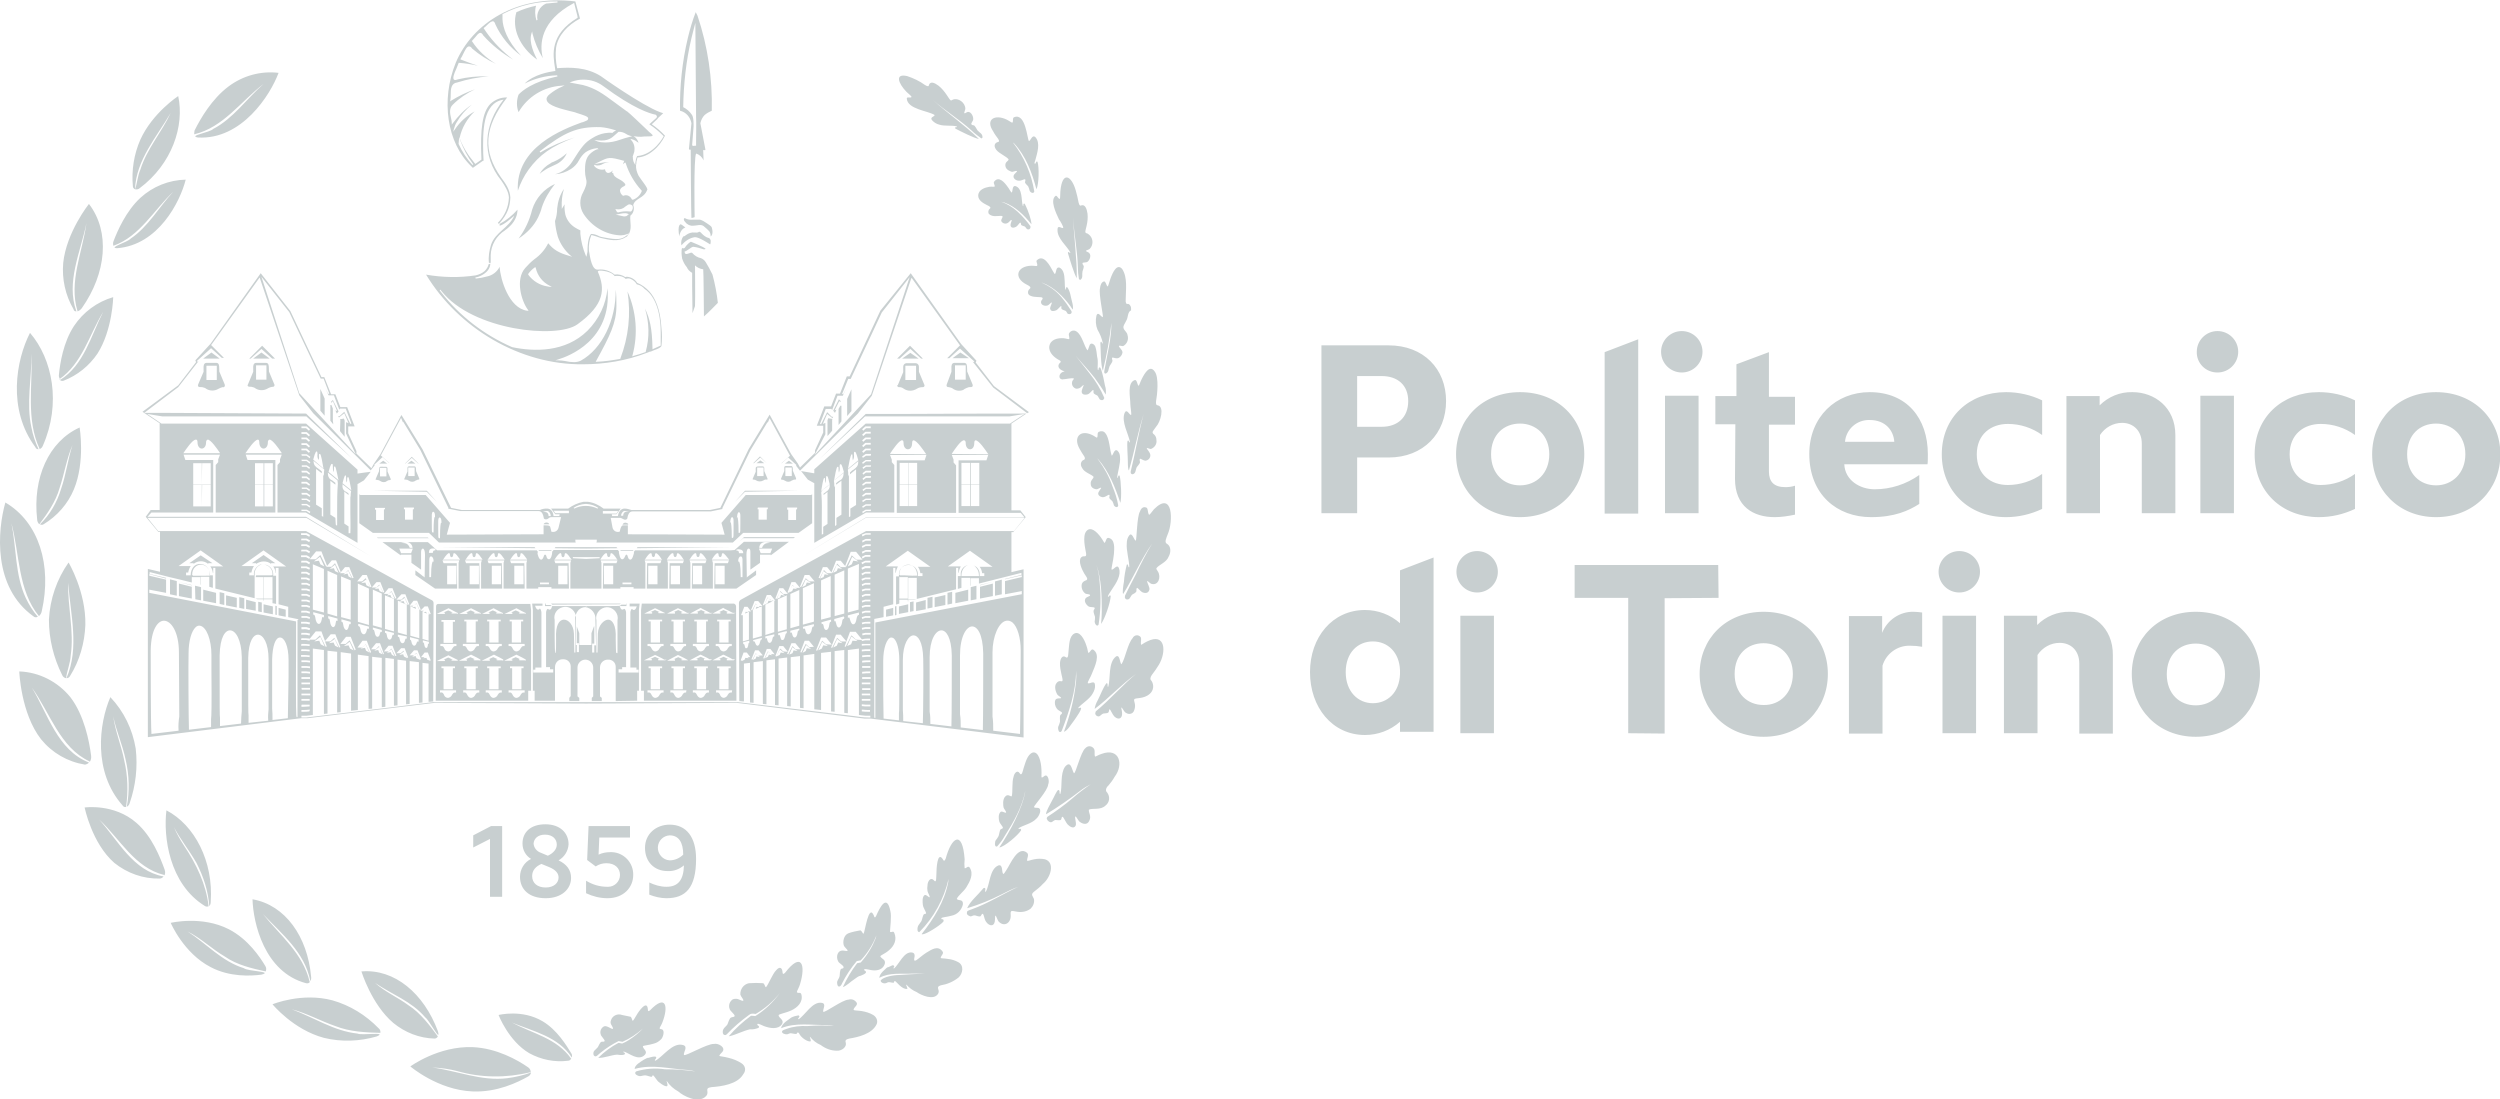 <?xml version="1.0" encoding="utf-8"?>
<!-- Generator: Adobe Illustrator 25.2.0, SVG Export Plug-In . SVG Version: 6.00 Build 0)  -->
<svg version="1.1" id="Livello_1" xmlns="http://www.w3.org/2000/svg" xmlns:xlink="http://www.w3.org/1999/xlink" x="0px" y="0px"
	 viewBox="0 0 700 307.8" style="enable-background:new 0 0 700 307.8;" xml:space="preserve">
<style type="text/css">
	.st0{fill:#C8CFD0;}
</style>
<path class="st0" d="M388.8,96.7h-18.8v47h10v-15.6h8.8c9.8,0,16.1-6.8,16.1-15.8S398.6,96.7,388.8,96.7z M386.9,119.5H380v-14.2
	h6.9c4.4,0,7.4,2.5,7.4,7C394.3,116.9,391.3,119.5,386.9,119.5L386.9,119.5z M425.6,109.8c-10.6,0-17.9,7.6-17.9,17.4
	s7.3,17.6,17.9,17.6s18-7.7,18-17.6S436.3,109.8,425.6,109.8z M425.6,135.9c-4.5,0-8.1-3.2-8.1-8.7s3.6-8.6,8.1-8.6s8.2,3.3,8.2,8.6
	S430.2,135.9,425.6,135.9z M485.8,134.1c0,7.7,5.1,10.7,11.1,10.7c1.9,0,3.8-0.3,5.7-0.7v-8.1c-0.9,0.3-1.8,0.4-2.7,0.4
	c-3.2,0-4.6-1.5-4.6-4.4v-13.1h7.3v-7.8h-7.3V98.6l-9.1,3.4v8.9h-5.9v7.9h5.6L485.8,134.1z M523.5,109.8c-9.4,0-16.9,6.9-16.9,17.3
	c0,11.4,7.8,17.7,17.3,17.7c6.6,0,10.5-1.8,13.5-3.7v-8.1c-3.7,2.6-8,4-12.5,4c-4.1,0-8.3-2.5-8.5-7h23.3c0.1-0.5,0.1-2,0.1-2.8
	C539.8,117.1,533.9,109.8,523.5,109.8L523.5,109.8z M516.6,123.7c0.3-3.5,3.3-6.2,6.9-6.1c4.5,0,6.7,3,6.9,6.1H516.6z M561.7,144.8
	c3.5,0,6.9-0.8,10.1-2.3v-9.8c-2.8,2-6.2,3.1-9.6,3.1c-4.7,0-8.7-2.8-8.7-8.6c0-5.6,4-8.5,8.7-8.5c3.5,0,6.8,1.1,9.6,3.1v-9.7
	c-3.1-1.5-6.6-2.3-10.1-2.3c-10.4,0-18,7.1-18,17.4S551.3,144.8,561.7,144.8L561.7,144.8z M599.7,124.2v19.5h9.4v-21.9
	c0-7.8-5.9-12-12-12c-3.5-0.1-6.8,1.3-9.2,3.7v-2.6h-9.3v32.8h9.4v-21.9c1.4-2.1,3.7-3.4,6.2-3.4
	C597.3,118.4,599.7,120.6,599.7,124.2L599.7,124.2z M631.3,127.2c0,10.4,7.6,17.6,18,17.6c3.5,0,6.9-0.8,10.1-2.3v-9.8
	c-2.8,2-6.2,3.1-9.6,3.1c-4.6,0-8.7-2.8-8.7-8.6c0-5.6,4-8.5,8.7-8.5c3.5,0,6.8,1.1,9.6,3.1v-9.7c-3.1-1.5-6.6-2.3-10.1-2.3
	C638.9,109.8,631.3,116.9,631.3,127.2L631.3,127.2z M682.1,109.8c-10.6,0-17.9,7.6-17.9,17.4s7.3,17.6,17.9,17.6s18-7.7,18-17.6
	S692.6,109.8,682.1,109.8L682.1,109.8z M682.1,135.9c-4.5,0-8.1-3.2-8.1-8.7s3.6-8.6,8.1-8.6s8.2,3.3,8.2,8.6
	S686.6,135.9,682.1,135.9L682.1,135.9z M481.1,158.2h-40.2v9.2h15v37.9l10.2,0.1v-37.9l15.1-0.1L481.1,158.2z M493.8,171.3
	c-10.6,0-17.9,7.6-17.9,17.4s7.3,17.6,17.9,17.6s18-7.7,18-17.6S504.5,171.3,493.8,171.3L493.8,171.3z M493.8,197.4
	c-4.5,0-8.1-3.2-8.1-8.7s3.6-8.6,8.1-8.6s8.2,3.3,8.2,8.6S498.4,197.5,493.8,197.4L493.8,197.4z M527,177.2v-4.7h-9.3v32.9h9.4v-19
	c1-3.4,4.2-5.7,7.7-5.6c1.2,0,2.3,0.1,3.4,0.3v-9.6c-0.8-0.1-1.6-0.2-2.4-0.2C532,171.2,528.4,173.6,527,177.2L527,177.2z
	 M579.6,171.3c-3.5-0.1-6.8,1.3-9.2,3.7v-2.6h-9.3v32.9h9.4v-21.9c1.4-2.1,3.7-3.4,6.2-3.4c3.2,0,5.5,2.2,5.5,5.8v19.6h9.4v-21.9
	C591.7,175.6,585.8,171.3,579.6,171.3z M614.8,171.3c-10.6,0-17.9,7.6-17.9,17.4s7.3,17.6,17.9,17.6s18-7.7,18-17.6
	S625.5,171.3,614.8,171.3L614.8,171.3z M614.8,197.5c-4.5,0-8.1-3.2-8.1-8.7s3.6-8.6,8.1-8.6s8.2,3.3,8.2,8.6
	S619.4,197.5,614.8,197.5L614.8,197.5z M254.3,169.2l-2.6,0.6v2.1l2.6-0.5V169.2z M255.8,168.4l-1,0.2v2.7l1-0.2V168.4z M259.2,168
	l-2.7,0.7v2.4l2.7-0.5V168z M261.1,167.1l-1.4,0.3v3l1.4-0.3V167.1z M271.1,165.1l-3.6,0.9v2.9l3.6-0.7V165.1z M264.7,166.6l-3,0.7
	v2.7l3-0.6V166.6z M266.6,165.7l-1.3,0.3v3.3l1.3-0.3V165.7z M153,146.3c-0.3,0-0.7,0.2-0.8,0.5h1.6
	C153.7,146.5,153.4,146.3,153,146.3z M77,100.4l-3.6-3.6l-3.6,3.6h0.4l3-2.7l3,2.7H77z M59.2,98.7l-2.3,1.7h4.6L59.2,98.7z
	 M106.1,132l-0.9,2.1c0,0.1-0.1,0.2,0,0.2s0.2,0.1,0.5,0.1c0.3,0,0.5,0.1,0.8,0.3c0.3,0.2,0.6,0.3,0.9,0.3h0.1
	c0.3,0,0.6-0.1,0.8-0.3c0.3-0.2,0.6-0.3,1-0.3c0,0,0.1,0,0.1-0.1c0-0.1,0-0.2,0-0.2l-0.9-2.1v-0.8c0-0.2-0.1-0.5-0.4-0.5
	c-0.2,0-0.5,0-0.7,0c-0.5,0-0.9-0.1-1.1,0.1c-0.1,0.1-0.1,0.2-0.1,0.4L106.1,132z M106.4,131h1.8v2.4h-1.8V131z M70.9,100.4h4.6
	l-2.3-1.7L70.9,100.4z M271.1,164.6l-3.6,0.9l0,0L271.1,164.6L271.1,164.6z M55.5,107.6c-0.1,0.2-0.1,0.4,0,0.6
	c0.1,0.2,0.6,0.2,1,0.2h0.1c0.4,0.1,0.9,0.2,1.2,0.5c1,0.6,2.3,0.6,3.3,0c0.4-0.2,0.8-0.4,1.2-0.5l0,0c0.2,0.1,0.5,0,0.6-0.2
	c0.1-0.2,0.1-0.4,0-0.6l-1.5-3.6c0-0.1,0-0.3,0-0.4c0-0.6,0-1.5-0.3-1.8c-0.1-0.1-0.3-0.2-0.5-0.2h-2.8c-0.2,0-0.4,0.1-0.5,0.2
	c-0.4,0.4-0.3,1.2-0.3,1.8c0,0.2,0,0.3,0,0.4v0.1L55.5,107.6z M57.8,102.4h2.9v4h-2.9V102.4z M222.6,150.4h-14.3l-1.3,1.3l1.1-1
	h14.1L222.6,150.4z M117.2,129.8l-1.9-1.9l-1.9,1.9h0.1l1.8-1.6l1.8,1.6H117.2z M113.2,134.2c0.1,0.1,0.2,0.1,0.5,0.1
	c0.3,0,0.5,0.1,0.8,0.3c0.3,0.2,0.6,0.3,0.9,0.3c0.3,0,0.7-0.1,0.9-0.3c0.2-0.1,0.5-0.2,0.7-0.3h0.1c0.1,0,0.2,0,0.3-0.1
	c0-0.1,0-0.2,0-0.2l-0.9-2.1v-0.2c0-0.3,0-0.8-0.2-1c-0.1-0.1-0.1-0.1-0.2-0.1l0,0c-0.2,0-0.5,0-0.7,0c-0.5,0-1-0.1-1.2,0.1
	c-0.1,0.1-0.1,0.2-0.1,0.4v0.9l-0.9,2.1C113.1,134.1,113.1,134.2,113.2,134.2L113.2,134.2z M114.3,130.9h1.8v2.4h-1.8V130.9z
	 M114.1,129.8h2.2l-1.1-0.8L114.1,129.8z M119.5,137.7L119.5,137.7l2.8,2.8l-2.8-3.1c-0.7,0-8.1,0-13.1,0h-2.2L119.5,137.7z
	 M107.3,129l-1.1,0.8h2.2L107.3,129z M69.4,108.1c0.1,0.2,0.6,0.2,0.9,0.2h0.1c0.4,0.1,0.9,0.2,1.2,0.5c1,0.6,2.3,0.6,3.3,0
	c0.5-0.3,1.1-0.5,1.6-0.5c0.1,0,0.2-0.1,0.3-0.2c0.1-0.2,0.1-0.4,0-0.5l-1.5-3.6c0-0.1,0-0.3,0-0.4c0-0.6,0-1.5-0.3-1.8
	c-0.1-0.1-0.3-0.2-0.5-0.2h-2.8c-0.2,0-0.4,0.1-0.5,0.2c-0.4,0.4-0.3,1.2-0.3,1.8c0,0.2,0,0.3,0,0.4v0.1l-1.5,3.6
	C69.3,107.8,69.3,108,69.4,108.1z M71.7,102.3h2.9v4h-2.9L71.7,102.3z M278,162.9l-3.6,0.9v0.1L278,162.9L278,162.9z M178.5,153.2
	l-0.2,0.3l26.3-0.3H178.5z M280.5,162.3l-1.9,0.5v4l1.9-0.4V162.3z M273.4,164l-1.6,0.4v3.7l1.6-0.3V164z M278,163.4l-3.6,0.9v3.3
	l3.6-0.7V163.4z M137.5,68.5c-0.5,1.6-0.8,3.4-0.6,5.1h0.5l0,0v-0.8c0-0.5,0-0.9,0-1.4c0.1-2.8,1.6-5.4,4-6.9l0.1-0.1
	c0.6-0.4,1.1-0.9,1.6-1.4c1.1-1.2,1.8-2.7,1.8-4.3c-1.4,1.6-3.1,3-5,4v0.1v0.4c1.3-0.3,3-1.9,4.1-2.8
	C142.5,63.8,138.7,65,137.5,68.5z M155.3,46.2c1.5-0.6,2.8-1.8,3.4-3.3c-1.1,1-2.3,1.8-3.7,2.4c-0.3,0.1-0.6,0.2-0.8,0.4
	c-1.3,0.7-2.4,1.7-3.1,3c0.5-0.5,1.2-0.9,1.8-1.3C153.5,47,154.3,46.7,155.3,46.2L155.3,46.2z M145.2,66.8c2.3-1.5,4.3-3.5,5.5-6
	c0.4-0.9,0.8-1.8,1-2.7c0.8-2.4,2.1-4.6,3.7-6.6c-3.1,1.4-5.4,4-6.4,7.2C148.3,61.6,147,64.4,145.2,66.8L145.2,66.8z M177.3,154
	h-3.6l0.1,0.2h3.5L177.3,154z M135.7,75.9c-0.7,0.6-1.6,1-2.5,1.2c-4.6,0.7-9.3,0.6-13.9-0.2c9.1,15,26.3,25.3,43.9,25.1
	c6.1,0,12.2-1,17.9-3.2c0,0,0.6-0.2,1-0.4v0.1c0.9-0.5,2.6-0.8,3.1-1.6c0.2-1.7,0.2-3.4,0-5.1c-0.3-5.5-1.9-8.5-3.3-10.1
	c-1-1.1-2.2-2-3.5-2.5c-0.6-1-1.7-1.6-2.8-1.7c-0.2,0-0.3,0-0.5,0.1c-0.9-0.6-1.9-0.9-3-0.7c-1.3-1.1-3-1.6-4.7-1.4
	c-1.6,0.1-2.1-2.9-2.5-5.3c-0.1-1.5,0.1-3,0.7-4.4c0.8,0.2,1.7,0.5,2.5,0.8c2.6,0.6,5,1.2,7.1-0.2c0.2-0.1,0.6-0.2,0.4-0.5l0.1,0.1
	c1.5-1.7,0.6-3.8,0.8-5.6c0.9-0.7,1.2-1.9,0.8-3c0.6-2,3-1.8,3.9-4.2c0.5-0.3-1.9-3.1-2.4-4c-0.5-1-0.8-2-0.7-3.1
	c0.1,0,0.1-0.8,0.1-0.8c0.1-0.4,0.2-0.8,0.3-1.2c1.6-0.1,3.1-0.8,4.4-1.9c1.4-1.1,2.5-2.6,3.3-4.2c-1.1-1.2-2.4-2.3-3.7-3.2l1.5-1.4
	c0.1-0.1,0.2-0.2,0.2-0.3l1.5-1.4l-0.9-0.3c-5.1-1.9-16.5-10-16.6-10.1c-4-2.5-8.5-2.5-12.2-2.2c-0.4-1.9-0.5-3.8-0.3-5.7
	c0.5-3.5,3.3-6.4,6.7-8.2l-1.3-4.8c-16.5-2-28.9,6.2-33.5,17.2c-4.2,10.4-2.5,22.4,4.4,29l0.4,0.4c0.8-0.5,1.9-1.4,2.7-1.9l0.3-0.1
	v-0.1c0-0.7-0.1-1.4-0.1-2c-0.1-5.8-0.3-14.1,5.7-15c-5.6,7-6.3,15.7-0.6,22.7c1,1.5,2,3,2.1,4.7c-0.1,2.7-1.2,5.2-3.1,7.1l0.3,0.3
	l0,0c2.5-2.8,3.1-4.9,3.2-7.4c-0.1-2.2-1.4-4-2.6-5.6c-5.2-7.4-4.8-14.1,1.7-22.4c-1.7-0.1-3.4,0.6-4.7,1.8
	c-2.2,2.3-2.9,6.9-2.5,15.5v0.1l-1.7,1.2l-0.1-0.1c-0.5-0.7-1.3-1.6-1.9-2.5c-1-1.5-1.8-3-2.4-4.6v-0.1l0,0c0.6-2.8,2.1-5.4,4.2-7.4
	c-2.2,1.2-4.1,2.9-5.5,5l-0.5,0.7l0.2-0.8c0.2-0.7,0.4-1.3,0.8-1.9c1.1-1.9,2.5-3.5,4.2-4.9c-2.1,1.4-3.8,3.2-5.3,5.2l-0.3,0.4v-0.4
	c0-0.5-0.1-1-0.2-1.4c-0.3-1.3-0.6-2.8,0.5-3.8c1.8-1.8,3.9-3.2,6.2-4.3c-2.3,0.8-4.6,1.9-6.7,3.2l-0.3,0.2l0.1-0.3
	c0.1-0.5,0.1-1.1,0.1-1.6c0-1.5,0.1-3.2,1.8-3.4c2.9-0.9,5.8-1.5,8.8-1.7h-0.6c-2.6-0.1-5.3,0.2-7.9,0.8c-0.6,0.2-0.9,0.3-1.2,0.1
	c-0.4-0.4,0-1.6,0.7-3.1c0.2-0.5,0.4-1,0.6-1.5v-0.1h0.2c1.6,0.1,3.4,0.4,5.2,0.8c-1.3-0.4-2.9-1-4.7-1.7l-0.2-0.1l0.1-0.2
	c0.3-0.4,0.5-0.9,0.7-1.3c0.5-1,1-2.1,1.6-2.1c0.3,0,0.6,0.1,0.9,0.6c2,1.7,4.3,3.2,6.7,4.3c-2.7-1.6-5-3.7-6.7-6.3l-0.1-0.1
	l0.1-0.1c0.3-0.3,0.5-0.6,0.8-0.9c0.5-0.6,1-1.3,1.5-1.3h0c0.3,0,0.6,0.3,0.8,0.7c2.4,2.7,5.3,5,8.4,6.8c-2.9-2.2-5.5-4.8-7.6-7.8
	c-0.2-0.3-0.4-0.6-0.6-0.9l-0.1-0.1l0.1-0.1c0.3-0.2,0.6-0.5,0.9-0.8c0.6-0.6,1.3-1.2,1.8-1c0.2,0.1,0.4,0.4,0.5,0.8
	c1.6,3.5,4.1,6.5,7.2,8.8c-4-4.3-5.1-7.9-5.2-10.2c0-0.3,0-0.7,0-1V3.9h0.1c4.6-2.4,9.8-3.6,15-3.5h0.3v0.3
	c-1.1,0.1-2.2,0.2-3.2,0.3c-1.8,0.8-2.8,2.7-2.4,4.6l-0.3,0.1c-0.4-1.3-0.5-2.8-0.1-4.1c-1.9,0.4-3.7,1-5.5,1.8
	c-1.4,4.5,0.9,9.8,5.8,13.3c-0.7-1.4-2.4-4.8-1.6-7.3l0.2-0.6l0.1,0.6c0.6,2.4,1.6,4.7,2.9,6.9c-1-3.9-0.7-10.4,8.6-15.4l0.2-0.1
	l0,0.2c1,3.9,1,3.9,0.9,4l0,0c-7.8,4.7-6.9,10.3-6.3,14c0,0.3,0.1,0.5,0.1,0.8v0.1h-0.2c-1.4,0.2-5.8,0.9-8.4,3.5
	c2.8-1.4,5.8-2.2,8.9-2.3h0.2l0,0l0.1,0.3l0,0c-7,1.5-10,4.1-10.9,5.1c-0.6,1.6-0.6,3.4,0,4.9c2.5-4.3,7-7.1,12-7.4l0.9-0.1
	l-0.8,0.4c-1.2,0.5-2.3,1.2-3.3,2c-0.8,0.6-1.1,1.2-0.9,1.8c0.4,1.5,4.1,2.4,6.5,3c0.7,0.2,1.4,0.3,1.8,0.5c2.2,0.7,3.2,1,3.3,1.5
	c0,0.2-0.1,0.5-0.3,0.6c-0.5,0.2-1,0.5-1.6,0.6c-5.1,1.9-18.5,6.9-17.8,19.1c0.7-2.1,1.7-4.1,3-5.9c3-4.1,6.4-6.6,12.9-9
	c-3.4,1-6.6,2.4-9.6,4.2l-0.2-0.3c6.9-5.3,10.4-7,17.1-6.8c1.3,0.1,2.6,0.4,3.9,0.8l0.4,0.1l-0.3,0.2c-0.3,0.1-0.5,0.3-0.7,0.5l0,0
	h-0.1c-0.7-0.1-1.4,0-2.1,0.1c-1.2,0.2-2.4,0.7-3.5,1.4c-2,1.2-2.9,2.3-5.6,6.6c-1.1,1.7-2.8,3-4.8,3.5c1.6-0.1,3.1-0.6,4.5-1.5
	c0.9-0.6,1.7-1.4,2.2-2.4c0.5-0.9,1.1-1.7,1.9-2.3c0.9-0.6,2-1,3.1-1.1h0.2l0.1,0.1l0.2,0.2h-0.3h-0.1c-0.8,0.3-1.5,0.8-2.1,1.4
	c-1.2,1.2-1.3,3-1.3,4.6c0,0.8,0.1,1.5,0.3,2.3c0.4,1.2-0.2,2.5-0.8,3.7c-1.1,1.9-1.1,4.2,0.1,6.1c2.3,3.5,6.1,5.8,10.3,6h0.1
	c0.5,0,1.1-0.1,1.6-0.3l0.9-0.3l-0.8,0.6c-1.5,1.2-2.6,1.3-6.3,0.6c-0.6-0.1-1.2-0.2-1.7-0.5c-0.6-0.3-1.3-0.5-2-0.5
	c-0.5,0.6-1,1.9-1,5l-0.3,1.4l-0.2-0.4c-0.8-1.9-1.3-3.9-1.5-6c0,0,0-0.7,0-1c-0.5-0.2-1-0.5-1.5-0.8c-1.3-0.8-2.3-2.1-2.7-3.6
	c-0.2-1-0.3-2-0.2-2.9l0,0l-0.8,1.3l0-0.4c-0.1-1.8,0.1-3.5,0.6-5.2c-1.1,1.6-1.7,3.5-1.9,5.5c0,1.2-0.2,2.4-0.6,3.5
	c0.1,1.5,0.4,3,0.8,4.4c0.7,2,1.9,3.8,3.5,5.2l0.5,0.4l-0.6-0.2c-3.3-0.9-4.7-1.9-6.1-3.6c-0.9,1.8-2.2,3.3-3.9,4.5
	c-0.9,0.7-1.7,1.5-2.5,2.4c-2.9,3.2-1.1,9.3,0.7,11.7l0.2,0.3h-0.4c-5.1-0.7-7.5-8.8-7.7-12.3c-0.7,1.4-2,2.4-3.5,2.7
	c-1.1,0.3-2.1,0.5-3.2,0.6l-0.1-0.3l0.8-0.2c0,0,3.3-1,3.4-3.7l-0.5,0.2C136.7,74.6,136.3,75.3,135.7,75.9L135.7,75.9z M128.4,40.3
	c0-0.4,0.1-0.8,0.1-1.2l0.1-0.6l0.2,0.6c0.9,2.5,2.1,4.8,3.7,6.9l-0.2,0.2C130.7,44.5,129.4,42.5,128.4,40.3L128.4,40.3L128.4,40.3z
	 M172,28.6c-3.1-2.3-5.3-3.9-8.8-4.8l-3.7-0.7l0.5-0.2c1.1-0.4,2.2-0.6,3.3-0.6h0.1c2,0,3.9,0.6,5.5,1.8c8.6,6.4,13.1,7.7,14.6,8
	c0.2,0,0.3,0.2,0.4,0.4c0.1,0.2,0,0.4-0.1,0.5l-2,1.8c1.4,0.9,2.7,2,3.9,3.2l0.1,0.1l0,0.1c0,0-2.6,5.1-7.4,5.5
	c-0.3,0.6-0.4,1.2-0.5,1.9v0.6l-0.3-0.5c-0.3-0.5-0.4-1.1-0.4-1.7c-0.1-0.1,0-0.3,0.2-0.9c0.1-0.2,0.1-0.4,0.2-0.6
	c0.2-1.1,0-2.3-0.8-3.2l-0.3-0.4l0.5,0.1c0.7,0.2,1.3,0.6,1.8,1c-0.2-0.6-0.5-1.2-1-1.6l-0.4-0.3l0.5,0.1c0.5,0.1,1,0.1,1.6,0.1
	c0.7-0.1,1.3-0.1,1.8-0.1s1.3,0,1.4-0.2c0.1-0.2,0-0.2-0.5-0.7l0,0c-0.2-0.1-0.5-0.4-1.2-1.1c-1.6-1.5-4.6-4.4-5.4-5l-0.2-0.1
	C174,30.1,173,29.3,172,28.6z M167.3,39.6l-0.9-0.4l1,0.1c2.9,0.3,3.9-0.7,4.9-1.6c0.3-0.3,0.6-0.5,0.9-0.8h0.1c0.7,0,1.4,0.2,2,0.6
	c0.3,0.2,0.7,0.4,1.1,0.5l0.6,0.2l-0.6,0.1c-0.9,0.2-1.8,0.5-2.7,0.8c-1.4,0.5-2.8,0.8-4.2,0.8C168.6,39.9,167.9,39.8,167.3,39.6
	L167.3,39.6z M171.4,48.4c0-0.1,0-0.2,0-0.2c0.1-0.2,0.1-0.3,0.1-0.5c-0.2,0.4-0.6,0.6-1,0.7c-0.4,0.1-0.7-0.1-0.9-0.4
	c-0.1-0.2-0.2-0.4-0.2-0.6c-1,0.3-2.2,0-2.9-0.8c-0.1-0.1-0.2-0.2-0.1-0.4c0.1-0.1,0.2-0.1,0.3,0l0.1,0.1c0.7,0.1,1.4,0,2-0.4
	c0.5-0.3,1.1-0.4,1.8-0.5c-0.9,0-1.9,0.1-2.8,0.3l-0.4,0.1l-0.9,0.1l1.3-0.6c2.6-1.3,2.8-1.4,6.8-0.3h0.2l-0.4,1
	c0.2-0.1,0.3-0.3,0.5-0.4l0.2-0.1l0.1,0.2c0.9,2.8,2.4,5.4,4.4,7.6l0.1,0.1v0.1c-0.4,1.1-1.3,2-2.4,2.4H177l-0.1-0.1
	c-0.4-0.9-1.4-1.4-2.3-1c0,0-0.1,0-0.1,0h-0.1l-0.1-0.1c-0.5-0.4-0.7-0.9-0.7-1.5c0.1-0.4,0.5-0.8,1.2-1.1c0.3-0.2,0.3-0.3,0.3-0.4
	c0-0.1-0.2-0.7-1.7-1.5c-1-0.5-1.7-1-1.7-1.8C171.7,48.5,171.6,48.5,171.4,48.4C171.5,48.5,171.5,48.4,171.4,48.4L171.4,48.4z
	 M175.9,60.1c-0.1,0-0.2,0.1-0.2,0.2c-0.2,0.2-0.5,0.3-0.8,0.3h-0.2l-2.3-0.5L173,60c0.1,0,2.1-0.6,2.9-0.1l0.2,0.2L175.9,60.1z
	 M176.2,59.2L176.2,59.2L176.2,59.2c-1.1-0.1-2.1,0-3.2,0.3l0,0H173c-0.2-0.1-0.4-0.3-0.5-0.6l-0.2-0.4l0.4,0.1
	c0.8,0.1,1.7-0.1,2.3-0.7c0.3-0.2,0.6-0.4,0.9-0.6c0.4-0.2,0.9,0,1.2,0.3c0.2,0.5,0.1,1.2-0.4,1.6C176.4,59.3,176.2,59.2,176.2,59.2
	L176.2,59.2z M147.9,76.9L147.9,76.9v-0.2c0.5-0.7,1.1-1.3,1.8-1.8l0.2-0.1L150,75c0.5,2.2,1.9,4,3.9,5l0.6,0.3h-0.7l-0.5-0.1
	C151.2,79.9,149.2,78.7,147.9,76.9z M161.7,90.8c7.6-5.5,7.8-9.9,5.7-14.7l0-0.1l0.1-0.1c0.3-0.3,1.8,0,1.8,0
	c0.7,0.1,2.2,0.5,2.8,1.4c0.5-0.1,2.2-0.2,3.1,0.8c0.5-0.2,1-0.2,1.4,0c0.7,0.3,1.3,0.8,1.7,1.5c0.9,0.2,1.6,0.6,2.2,1.3
	c1.4,0.9,4.5,3.9,4.5,12.3c0,1.5,0,2.7,0,3.5v0.1h-0.1c-0.7,0.3-1.4,0.6-2,0.9l-0.2,0.1v-0.2c-0.1-5.8-0.8-8.5-2.1-11.2
	c1.2,3.9,1.3,8.1,0.2,12.1v0.1h-0.1c-1.1,0.4-2.3,0.8-3.5,1.1l-0.2,0.1l0.1-0.3c1.6-5.9,1.1-12.2-1.4-17.9c1,6.3,0.3,12.8-2,18.8
	v0.1h-0.1c-2.2,0.4-4.3,0.7-6.5,0.8h-0.3l0.1-0.2c3.9-7.1,5.7-10.7,5.7-15.5c0-1.5,0-3-0.2-4.5c0.1,8.5-3.8,16.6-9.8,19.9
	c-0.6,0.3-1.3,0.4-1.9,0.4c-0.8,0-1.6-0.1-2.4-0.3c-0.6-0.1-1.3-0.2-1.9-0.2h-0.9l0.9-0.3c2.6-0.8,15-5.2,13.7-19.9
	c-0.4,4.5-2.4,8.7-5.6,11.9c-6.2,6.1-14.9,5.9-21.1,4.6l0,0c-7.8-3.4-14.7-8.7-19.9-15.4l-0.4-0.5l0.1-0.1l0.1-0.1l0.4,0.5
	C132.4,92.5,155.9,95,161.7,90.8L161.7,90.8z M172.6,153.2h-17.1l-0.2,0.3l8.8,0.1l8.8-0.1L172.6,153.2z M251.3,108.2
	c0.1,0.1,0.2,0.2,0.3,0.2h0.2c0.4,0,0.8,0.1,1.2,0.4c1.1,0.8,2.6,0.8,3.8,0c0.5-0.3,1-0.4,1.6-0.4h0.1c0.1,0,0.2-0.1,0.3-0.2
	c0.1-0.2,0.1-0.4,0-0.5l-1.5-3.6v-1.4c0-0.5-0.3-0.9-0.8-1h-2.8c-0.5,0.1-0.8,0.5-0.8,1v1.5l-1.5,3.6
	C251.2,107.8,251.2,108,251.3,108.2L251.3,108.2z M253.5,102.4h3v4h-3V102.4z M50.1,166.9l3.6,0.7v-3.3l-3.6-0.9V166.9z M47.6,166.4
	l1.9,0.4v-4.1l-1.9-0.5V166.4z M73.8,157.2c0.8,0,1.5,0.2,2.1,0.7v-0.2h1.2l-3.3-2.3l-3.3,2.3h1.2v0.2
	C72.3,157.5,73.1,157.2,73.8,157.2L73.8,157.2z M56.9,164.7l3.6,0.9l0,0L56.9,164.7L56.9,164.7z M251,169.7l-0.4,0.1v2.5l0.4-0.1
	V169.7z M54.7,167.8l1.6,0.3v-3.7l-1.7-0.4L54.7,167.8z M50.1,163l3.6,0.9v-0.1L50.1,163L50.1,163z M63.3,166.2L63.3,166.2l0.7,0.2
	L63.3,166.2z M95.2,120.7l1.3,1.6c0-0.5,0-1.2,0-1.9c0-1,0-2,0-2.6l-0.2-0.6l-1.1,0.2l0.1,0.3L95.2,120.7z M93.2,112.3l1.2,2.8
	l-0.5-0.2l0.4,0.9l0.5-0.6l-1.6-3.2l-0.5,0.5l0.1,0.3L93.2,112.3z M237.2,116.5l1.2-1.4v-6.1l-1.2,2.7V116.5z M56.2,155.5l-3.2,2.2
	h1.2v0.2c1.2-1,2.9-1,4.1,0v-0.2h1.2L56.2,155.5z M93.2,117.8c0-1.2,0-3.1,0-3.4l0,0l-0.4-1l-0.3,0v4.4l0.8,1
	C93.3,118.7,93.3,118.3,93.2,117.8L93.2,117.8z M90.9,111.6l-1.2-2.7v6.1l1.2,1.4V111.6z M234.8,114.5v4.5l0.8-1v-4.4l-0.3,0
	L234.8,114.5z M119.3,183.6l0.2-0.1l0,0L119.3,183.6z M77.1,172.1l0.4,0.1v-2.5l-0.4-0.1V172.1z M119.5,170.5l-0.2,0.2L119.5,170.5
	L119.5,170.5z M78,172.3l2,0.4v-2l-2-0.5V172.3z M119.5,171.8L119.5,171.8l-0.2-0.5l-0.7,0.1L119.5,171.8z M116.5,170.5l-0.2-0.6
	l-0.9,0.1L116.5,170.5z M67,170.2l1.4,0.3v-3l-1.4-0.3V170.2z M68.9,170.5l2.7,0.5v-2.4l-2.7-0.7V170.5z M77.3,161.2h-0.8v-0.4
	c0-1-0.5-1.9-1.4-2.4c-0.3-0.2-0.7-0.3-1.1-0.3c1.4,0.2,2.4,1.4,2.3,2.8l0,0v0.1c-0.1,0.1-0.1,0.1-3.3,0.1h-1.3l-0.1,0.5h2.2v6h-2.3
	l0.6,0.2h1.7v0.4h0.1v-0.4h2.4v1.1l0.6,0.1l0.4,0.1V161.2z M76.3,167.6h-2.4v-6h2.4V167.6z M63.3,169.5l3,0.6v-2.7l-3-0.7V169.5z
	 M61.5,169.1l1.3,0.3v-3.3l-1.3-0.3V169.1z M72.3,171.2l1,0.2v-2.7l-1-0.2V171.2z M73.8,171.5l2.6,0.5v-2.2l-2.6-0.6V171.5z
	 M56.9,168.2l3.6,0.7V166l-3.6-0.9V168.2z M123.6,153.2l26.3,0.3l-0.2-0.3H123.6z M210.8,134.2c0,0.1,0.2,0.1,0.3,0.1
	c0.2,0,0.5,0.1,0.6,0.2c0.6,0.4,1.4,0.4,2.1,0c0.3-0.2,0.6-0.3,0.9-0.2h0.1c0,0,0.1,0,0.1-0.1c0-0.1,0-0.2,0-0.2l-0.9-2.1v-0.8
	c0-0.2-0.1-0.5-0.4-0.5c-0.2,0-0.5,0-0.7,0h-0.5c-0.2,0-0.5,0-0.7,0.2c-0.1,0.1-0.1,0.2-0.1,0.4v0.9l-0.9,2.1
	C210.8,134.2,210.8,134.2,210.8,134.2L210.8,134.2z M212,130.9h1.8v2.4H212V130.9z M220.9,129l-1.1,0.8h2.2L220.9,129z M175.6,146.5
	c-0.3-0.2-0.7-0.2-1,0c-0.1,0.1-0.2,0.2-0.3,0.4h1.6C175.9,146.7,175.8,146.5,175.6,146.5z M208.4,134.4L208.4,134.4l0.7-1.8
	L208.4,134.4z M208.6,137.7L208.6,137.7l15.3-0.3h-2.2c-5,0-12.4,0-13.1,0l-2.8,3.1L208.6,137.7z M220.9,151.7h-12.6l-2.6,2.3l0,0
	c-0.7,0.1-1.3,0.1-2,0.1h-25.9l-0.3,0.4l0,0v0.2h0v0.2c-0.1,0.3-0.4,1.8-1,1.8c-0.4,0-0.6-0.4-0.7-0.8s-0.2-0.6-0.4-0.6
	c-0.2,0-0.3,0.3-0.4,0.5s-0.3,0.8-0.8,0.8c-0.6,0-0.8-1.4-0.9-1.8v-0.2l0,0v-0.2l0,0l-0.3-0.4H155l-0.3,0.4h-0.1v0.2h0v0.2
	c0,0.4-0.3,1.8-0.9,1.8c-0.4,0-0.6-0.4-0.7-0.8s-0.2-0.5-0.4-0.5c-0.2,0-0.3,0.3-0.4,0.6c-0.1,0.3-0.3,0.8-0.7,0.8
	c-0.6,0-1-1.5-1-1.8v-0.2h0.1v-0.2l0,0l-0.3-0.4h-27.8h-0.1l-1.9-1.7l-0.7-0.6h-12.7l5.1,3.7v-0.2h3v2.3l2.7,1.9v-4.9
	c0-0.6,0.2-1,0.5-1s0.6,0.6,0.6,1.7c0,1.2-0.1,6-0.1,6.1v0.3l-0.2-0.2c-0.2-0.1-0.5-0.3-0.8-0.6c-0.5-0.4-1.2-0.9-1.6-1.2v1.3
	l5.5,3.8h6.2l-0.1-7.1h-3.7l-0.3-0.8h4.7l-0.2,0.7v7.2h5.9l-0.1-7.1h-3.7l-0.3-0.8h4.7l-0.2,0.7v7.2h5.9l-0.1-7.1h-3.7l-0.3-0.8h4.7
	l-0.2,0.7v7.2h5.9l-0.1-7.1h-3.7l-0.3-0.8h4.8l-0.2,0.7v7.2h3.3v-0.4h3.7v0.4h4.9l-0.1-7.1h-3.7l-0.3-0.8h4.7l-0.2,0.7v7.2h8.7v-7.2
	l-0.2-0.7h4.7l-0.3,0.8h-3.7l-0.1,7.1h4.9v-0.4h3.7v0.4h3.3v-7.2l-0.2-0.7h4.7l-0.3,0.8h-3.7l-0.1,7.1h5.9v-7.2l-0.2-0.7h4.7
	l-0.3,0.8h-3.7l-0.1,7.1h5.9v-7.2l-0.2-0.7h4.7l-0.3,0.8h-3.7l-0.1,7.1h5.9v-7.2l-0.2-0.7h4.7l-0.3,0.8h-3.7l-0.1,7.1h6.2l5.5-3.8
	v-1.3c-0.8,0.6-2,1.5-2.4,1.8l-0.2,0.2v-0.3c0,0-0.1-4.9-0.1-6.1c0-1,0.2-1.7,0.6-1.7s0.5,0.4,0.5,1v4.9l2.7-1.9v-2.3h3v0.2
	L220.9,151.7z M113.4,151.8h0.3c0.9-0.1,1.7,0.6,1.8,1.5v0.1h-0.8v-0.1c-0.2-0.6-0.7-1.1-1.3-1.2l-1.1-0.1L113.4,151.8z
	 M115.1,154.9h-2.8l-0.5-1.3h3.8L115.1,154.9z M121.4,157.3l-0.2-0.1c-0.1,0.1-0.5,0.6-0.5,4.3v0.1h-0.5v-4.7c0-0.3,0-0.5,0.1-0.8
	c0.1-0.3,0.3-0.3,0.4-0.3c0.4,0,0.7,0.6,0.7,1.2L121.4,157.3z M121.9,154.1c-0.2,0-0.3,0-0.5,0.1c-0.1,0.1-0.2,0.3-0.2,0.5v0.1h-1.1
	v-0.1c0-0.3,0.1-0.7,0.3-0.9c0.4-0.3,1-0.3,1.5-0.1L121.9,154.1z M125.2,158.4h2.6v5.2h-2.6V158.4z M131.5,158.4h2.6v5.2h-2.6V158.4
	z M137.7,158.4h2.6v5.2h-2.6V158.4z M144,158.4h2.6v5.2h-2.6L144,158.4z M124,156.7l0.2-0.2c0.5-0.8,1.3-1.8,1.6-1.6
	c0.1,0,0.2,0.2,0.2,0.4c0,1,0.9,0.9,0.9,0c0-0.2,0.1-0.4,0.2-0.4h0.1c0.4,0,1,0.9,1.5,1.6l0.1,0.2L124,156.7z M130.3,156.7l0.2-0.2
	c0.5-0.8,1.3-1.8,1.6-1.6c0.1,0,0.2,0.2,0.2,0.4c0,1,0.9,0.9,0.9,0c0-0.2,0.1-0.4,0.2-0.4h0.1c0.4,0,1,0.9,1.5,1.6l0.1,0.2
	L130.3,156.7z M136.5,156.7l0.2-0.2c0.5-0.8,1.3-1.8,1.6-1.6c0.1,0,0.2,0.2,0.2,0.4c0,1,0.9,0.9,0.9,0c0-0.2,0.1-0.4,0.2-0.4h0.1
	c0.4,0,1,0.9,1.5,1.6l0.1,0.2L136.5,156.7z M142.8,156.7l0.2-0.2c0.5-0.8,1.3-1.8,1.6-1.6c0.1,0,0.2,0.2,0.2,0.4c0,1,0.9,0.9,0.9,0
	c0-0.2,0.1-0.4,0.2-0.4h0.1c0.4,0,1,0.9,1.5,1.6l0.1,0.2L142.8,156.7z M153.7,163.6h-2.5v-0.5h2.5V163.6z M156.3,158.4h2.6v5.2h-2.6
	V158.4z M171.7,163.6h-2.6v-5.2h2.6V163.6z M155.2,156.7l0.2-0.2c0.5-0.8,1.3-1.8,1.6-1.6c0.1,0,0.2,0.2,0.2,0.4c0,1,0.9,0.9,0.9,0
	c0-0.2,0.1-0.4,0.2-0.4h0.1c0.4,0,1,0.9,1.5,1.6l0.2,0.2L155.2,156.7z M164.1,156.5L164.1,156.5l-3.7-0.2V156h7.5v0.3L164.1,156.5z
	 M168.1,156.7l0.1-0.2c0.5-0.8,1.1-1.6,1.5-1.6h0.1c0.1,0,0.2,0.2,0.2,0.4c0,0.9,0.9,0.9,0.9,0c0-0.2,0.1-0.4,0.2-0.4
	c0.4-0.1,1.1,0.8,1.6,1.6l0.2,0.2L168.1,156.7z M176.8,163.6h-2.5v-0.5h2.5V163.6z M184.1,163.6h-2.6v-5.2h2.6V163.6z M180.5,156.7
	l0.2-0.2c0.5-0.8,1.1-1.6,1.5-1.6h0.1c0.1,0,0.2,0.2,0.2,0.4c0,0.9,0.9,0.9,0.9,0c0-0.2,0.1-0.3,0.2-0.4c0.4-0.1,1.1,0.8,1.6,1.6
	l0.2,0.2L180.5,156.7z M190.4,163.6h-2.6v-5.2h2.6V163.6z M196.6,163.6h-2.6v-5.2h2.6L196.6,163.6z M202.9,163.6h-2.6v-5.2h2.6
	V163.6z M186.7,156.7l0.1-0.2c0.5-0.8,1.1-1.6,1.5-1.6h0.1c0.1,0,0.2,0.2,0.2,0.4c0,0.9,0.9,0.9,0.9,0c0-0.2,0.1-0.3,0.2-0.4
	c0.4-0.1,1.1,0.8,1.6,1.6l0.2,0.2L186.7,156.7z M193,156.7l0.2-0.2c0.5-0.8,1.1-1.6,1.5-1.6h0.1c0.1,0,0.2,0.2,0.2,0.4
	c0,0.9,0.9,0.9,0.9,0c0-0.2,0.1-0.3,0.2-0.4c0.4-0.1,1.1,0.8,1.6,1.6l0.2,0.2L193,156.7z M199.3,156.7l0.1-0.2
	c0.5-0.8,1.1-1.6,1.5-1.6h0.1c0.1,0,0.2,0.2,0.2,0.4c0,0.9,0.9,0.9,0.9,0c0-0.2,0.1-0.3,0.2-0.4h0.1c0.4,0,1,0.9,1.6,1.6l0.2,0.2
	L199.3,156.7z M207.9,161.6h-0.5v-0.1c0-3.7-0.4-4.2-0.5-4.3l-0.2,0.1V157c0-0.6,0.3-1.2,0.7-1.2c0.1,0,0.3,0,0.4,0.3
	c0.1,0.3,0.1,0.5,0.1,0.8V161.6z M208,154.9h-1.1v-0.1c0-0.2,0-0.4-0.2-0.5c-0.1-0.1-0.3-0.2-0.5-0.1l0-0.3c0.5-0.2,1-0.1,1.5,0.1
	c0.3,0.2,0.4,0.5,0.4,0.9L208,154.9z M213.1,152.2c0.5-0.4,1.1-0.5,1.6-0.4l1,0.2l-1,0.1c-0.6,0.1-1.1,0.6-1.3,1.2v0.1h-0.8v-0.1
	C212.6,152.9,212.8,152.5,213.1,152.2L213.1,152.2z M213,154.9l-0.5-1.3h3.7l-0.5,1.3H213z M211.8,129.7h2.2l-1.1-0.8L211.8,129.7z
	 M214.7,129.7l-1.9-1.9l-1.9,1.9h0.2l1.8-1.6L214.7,129.7L214.7,129.7z M121.1,151.7l-1.3-1.2h-14.3l0.3,0.2H120L121.1,151.7z
	 M173.5,169.2l0.2-0.1l0.1-0.1h-19.5l0.1,0.1c0.1,0.1,0.2,0.1,0.2,0.2L173.5,169.2z M122.1,169.8l-0.1,26.4h25.9v-2.8h0.8v-22.6
	l-0.2-1.7h-25.8C122.3,169.1,122.1,169.4,122.1,169.8L122.1,169.8z M127.7,193.9h-0.2c-0.5,0-0.6,0.2-0.9,0.6
	c-0.2,0.5-0.6,0.8-1.1,0.9h-0.1c-0.5,0-1-0.4-1.1-0.9c-0.2-0.4-0.4-0.7-0.9-0.6h-0.2v-0.6h4.5V193.9z M123.6,187.1v-0.5h3.8v0.5
	h-0.6v5.9h-2.6v-5.9H123.6z M128.3,185.1l-0.3-0.1h-0.4c-1,0-1.1,0-1.2-0.1v-0.1l0.1-0.1h0.3l-1.3-0.6l-1.3,0.6c0.2,0,0.3,0,0.4,0.1
	v0.1l-0.1,0.2h-2.2l3.2-1.6h0.1l1.2,0.6l1.2,0.6c0.1,0,0.1,0,0.1,0.1v0.1h0.1h-0.1L128.3,185.1z M123.6,174.1v-0.5h3.8v0.5h-0.6v5.9
	h-2.6v-5.9H123.6z M127.8,180.3v0.6h-0.2h-0.1c-0.4,0-0.5,0.2-0.8,0.6c-0.2,0.5-0.6,0.8-1.1,0.9h-0.1c-0.5,0-1-0.4-1.1-0.9
	c-0.2-0.4-0.4-0.7-0.9-0.6h-0.2v-0.6H127.8z M134.1,193.9H134c-0.5,0-0.6,0.2-0.9,0.6c-0.2,0.5-0.6,0.8-1.1,0.9h-0.1
	c-0.6,0-0.9-0.5-1.1-0.9s-0.4-0.7-0.9-0.6h-0.2v-0.6h4.5V193.9z M130,187.1v-0.5h3.8v0.5h-0.6v5.9h-2.6v-5.9H130z M140.5,193.9h-0.2
	c-0.5,0-0.6,0.2-0.9,0.6c-0.2,0.5-0.6,0.8-1.1,0.9h-0.1c-0.6,0-0.9-0.5-1.1-0.9s-0.4-0.7-0.9-0.6H136v-0.6h4.5V193.9z M136.4,187.1
	v-0.5h3.8v0.5h-0.6v5.9H137v-5.9H136.4z M146.9,193.9h-0.2c-0.5,0-0.6,0.2-0.9,0.6c-0.2,0.5-0.6,0.8-1.1,0.9h-0.1
	c-0.6,0-0.9-0.5-1.1-0.9s-0.4-0.7-0.9-0.6h-0.2v-0.6h4.5V193.9z M142.8,187.1v-0.5h3.8v0.5h-0.6v5.9h-2.6v-5.9H142.8z M144.6,170.3
	L144.6,170.3l1.5,0.8l1,0.5c0.1,0,0.1,0,0.1,0.1v0.1h0.1h-0.1v0.1l-0.3-0.1h-0.4c-1,0-1.1,0-1.2-0.1l0-0.1l0.1-0.1h0.3l-1.3-0.6
	l-1.3,0.6c0.2,0,0.3,0,0.4,0.1l0,0.1l-0.1,0.2h-2.1L144.6,170.3z M142.7,174v-0.5h3.8v0.5h-0.6v5.9h-2.6V174H142.7z M146.9,180.3
	v0.6h-0.2h-0.1c-0.4,0-0.5,0.2-0.8,0.6c-0.2,0.5-0.6,0.8-1.1,0.9h-0.1c-0.6,0-0.9-0.5-1.1-0.9s-0.4-0.7-0.9-0.6h-0.2v-0.6H146.9z
	 M144.6,183.3L144.6,183.3l1.6,0.8l0.9,0.5c0.1,0,0.1,0,0.1,0.1v0.1h0.1h-0.1v0.2l-0.3-0.1h-0.4c-1,0-1.1,0-1.2-0.1l0-0.1l0.1-0.1
	h0.3l-1.3-0.6l-1.3,0.6c0.2,0,0.3,0,0.4,0.1l0,0.1l-0.1,0.2h-2.2L144.6,183.3z M138.2,170.3L138.2,170.3l1.5,0.8l1,0.5
	c0.1,0,0.1,0,0.1,0.1v0.1h0.1h-0.1v0.1l-0.3-0.1h-0.4c-1,0-1.1,0-1.2-0.1v-0.1l0.1-0.1h0.3l-1.3-0.6l-1.3,0.6c0.2,0,0.3,0,0.4,0.1
	l0,0.1l-0.1,0.2H135L138.2,170.3z M136.4,174v-0.5h3.8v0.5h-0.6v5.9H137V174H136.4z M140.5,180.3v0.6h-0.2h-0.1
	c-0.4,0-0.5,0.2-0.8,0.6c-0.2,0.5-0.6,0.8-1.1,0.9h-0.1c-0.6,0-0.9-0.5-1.1-0.9s-0.4-0.7-0.9-0.6H136v-0.6H140.5z M138.3,183.3
	L138.3,183.3l1.6,0.8l0.9,0.5c0.1,0,0.1,0,0.1,0.1v0.1h0.1h-0.1v0.2l-0.3-0.1h-0.4c-1,0-1.1,0-1.2-0.1v-0.1l0.1-0.1h0.3l-1.3-0.6
	l-1.3,0.6c0.2,0,0.3,0,0.4,0.1l0,0.1l-0.1,0.2h-2.2L138.3,183.3z M131.9,170.3L131.9,170.3l1.6,0.8l1,0.5c0.1,0,0.1,0,0.1,0.1v0.1
	h0.1h-0.1v0.1l-0.3-0.1h-0.4c-1,0-1.1,0-1.2-0.1v-0.1l0.1-0.1h0.3l-1.3-0.6l-1.3,0.6c0.2,0,0.3,0,0.4,0.1v0.1l-0.1,0.2h-2.2
	L131.9,170.3z M130,174v-0.5h3.8v0.5h-0.6v5.9h-2.6V174H130z M134.1,180.3v0.6h-0.2h-0.1c-0.4,0-0.5,0.2-0.8,0.6
	c-0.2,0.5-0.6,0.8-1.1,0.9h-0.1c-0.6,0-0.9-0.5-1.1-0.9s-0.4-0.7-0.9-0.6h-0.2v-0.6H134.1z M131.9,183.3L131.9,183.3l1.6,0.8
	l0.9,0.5c0.1,0,0.1,0,0.1,0.1v0.1h0.1h-0.1v0.2l-0.3-0.1h-0.4c-1,0-1.1,0-1.2-0.1v-0.1l0.1-0.1h0.3l-1.3-0.6l-1.3,0.6
	c0.2,0,0.3,0,0.4,0.1v0.1l-0.1,0.2h-2.2L131.9,183.3z M125.6,170.3l1.5,0.8l1,0.5c0.1,0,0.1,0,0.1,0.1v0.1h0.1h-0.1v0.1l-0.3-0.1
	h-0.3c-1,0-1.1,0-1.2-0.1v-0.1l0.1-0.1h0.3l-1.3-0.6l-1.3,0.6c0.2,0,0.3,0,0.4,0.1v0.1l-0.1,0.2h-2.2L125.6,170.3L125.6,170.3z
	 M178.4,196.2v-2.8h0.5v-22.7l0.2-1.7h-2.8v0.8h2l-0.1,0.2c-0.1,0.4-0.4,0.8-0.7,0.8c-0.2,0-0.4-0.1-0.5-0.3c0,0-0.1,0-0.1,0
	c-0.2,0.1-0.4,0.7-0.4,1v15.4h1.7v0.6h0.6v0.8h-5.6v-0.9h1v-0.6h1.1v-15.3c0-0.3-0.2-0.9-0.4-1c0,0-0.1,0-0.2,0
	c-0.1,0.1-0.3,0.2-0.5,0.2c-0.3-0.1-0.5-0.4-0.6-0.8l-0.1-0.2h1.9V169h-0.1v0.3H174l-0.4,0.3l0,0c-0.2,0.1-1.3,0.1-6.5,0.1h-2.9v0.2
	l-0.2-0.2l-0.1,0.1v-0.1h-7.1c-0.8,0-1.6,0-2.3,0l0,0l-0.4-0.3h-1.3V169h-0.2v0.7h2l-0.2,0.6c-0.1,0.2-0.2,0.3-0.4,0.4
	c-0.2,0-0.4,0-0.5-0.2c-0.1,0-0.1,0-0.2,0c-0.2,0.1-0.4,0.7-0.4,1v15.3h1.1v0.6h0.9v0.9h-5.6v-0.8h0.6v-0.6h1.7v-15.4
	c0-0.3-0.2-1-0.4-1.1c0,0-0.1,0-0.1,0c-0.1,0.3-0.5,0.4-0.7,0.2c-0.1-0.1-0.2-0.2-0.3-0.3l-0.3-0.7h2.1V169H149l0.2,1.7v22.7h0.5
	v2.8h5.7v-9.4c0-1.2,0.9-2.2,2.1-2.2c0,0,0.1,0,0.1,0l0,0c1.2-0.1,2.2,0.8,2.2,2c0,0.1,0,0.1,0,0.2v8.1l-0.4,0.5v0.9h2.8v-0.9
	l-0.5-0.4v-8.1c0-1.2,1-2.2,2.2-2.2s2.2,1,2.2,2.2v8.1l-0.4,0.4v0.9h2.8v-0.9l-0.5-0.4v-8.1c0-1.2,0.9-2.1,2-2.2c0.1,0,0.1,0,0.2,0
	l0,0c1.2-0.1,2.2,0.8,2.2,2c0,0.1,0,0.1,0,0.2v9.4L178.4,196.2z M161.1,182.7h-0.3l-0.1-5.3c-0.1-2.4-1.5-3.9-2.8-3.9h-0.1
	c-1.2,0.1-2.3,1.5-2.1,5.3c0,2.4,0,3.3-0.1,3.7v0.1l0,0c0,0.2-0.1,0.2-0.1,0.2l0,0c-0.1,0-0.1,0-0.1-0.2l0,0c0,0,0-0.1,0-0.1
	c0-0.4-0.1-1.5-0.1-4.1c0-2.2,0-4.4,0-4.8c-0.4-1.6,0.6-3.2,2.3-3.6c1.6-0.4,3.2,0.6,3.6,2.3c0.1,0.4,0.1,0.9,0,1.3L161.1,182.7z
	 M166.9,180.7h-0.5v2h-0.6v-2.5h0.6v-4.8h-0.1l-0.7,1.9l0,0v3.3h-3.4v-3.3l0,0l-0.7-1.9h0v4.7h0.6v2.5h-0.6v-2h-0.5v-7.1
	c0-1,0.3-1.9,1-2.7c0.5-0.5,1.2-0.8,1.9-0.8l0,0c1.7,0.2,3,1.8,2.8,3.5L166.9,180.7z M172.5,182.6L172.5,182.6L172.5,182.6
	c0-0.5-0.1-1.5-0.1-3.8c0.2-3.8-1-5.3-2.1-5.3s-2.8,1.5-2.9,3.9l-0.1,5.3H167v-9c-0.4-1.6,0.7-3.2,2.3-3.6s3.2,0.7,3.6,2.3
	c0.1,0.4,0.1,0.9,0,1.3c0,0.3,0,2.6,0,4.8c0,2.6,0,3.7,0,4.1v0.1l0,0c0,0.2-0.1,0.2-0.1,0.2C172.6,182.8,172.5,182.8,172.5,182.6z
	 M252.6,100.4h4.6l-2.3-1.6L252.6,100.4z M211.6,170.5l1.1-0.5l-0.9-0.1L211.6,170.5z M208.6,183.5l0.2,0.1L208.6,183.5L208.6,183.5
	z M208.6,170.5L208.6,170.5l0.2,0.1L208.6,170.5z M209.5,171.4l-0.7-0.1l-0.2,0.5L209.5,171.4z M206.2,196.2l-0.1-26.4
	c0-0.4-0.3-0.7-0.6-0.8h-25.8l-0.2,1.8v22.6h0.8v2.8L206.2,196.2z M185.8,193.9h-0.2c-0.5,0-0.6,0.2-0.9,0.6
	c-0.2,0.5-0.6,0.8-1.1,0.9h-0.1c-0.6,0-0.9-0.5-1.1-0.9s-0.4-0.7-0.9-0.6h-0.2v-0.6h4.5L185.8,193.9z M181.6,187.1v-0.5h3.8v0.5
	h-0.6v5.9h-2.6v-5.9H181.6z M192.1,193.9H192c-0.5,0-0.6,0.2-0.9,0.6c-0.2,0.5-0.6,0.8-1.1,0.9h-0.1c-0.6,0-0.9-0.5-1.1-0.9
	s-0.4-0.7-0.9-0.6h-0.2v-0.6h4.5L192.1,193.9z M188,187.1v-0.5h3.8v0.5h-0.6v5.9h-2.6v-5.9H188z M192.6,184.9L192.6,184.9
	c-0.1,0-0.2,0-0.2,0h-1c-0.5,0-0.6,0-0.6-0.1v-0.1l0.1-0.1h0.3l-1.3-0.6l-1.3,0.6h0.4v0.4h-2.2l3-1.6c0.1,0,0.1,0,1.9,0.9l0.7,0.4
	c0,0,0.1,0,0.1,0v0v0.1h0.1L192.6,184.9z M188,174v-0.5h3.8v0.5h-0.6v5.9h-2.6V174H188z M192.1,180.3v0.6H192h-0.1
	c-0.4,0-0.5,0.2-0.8,0.6c-0.2,0.5-0.6,0.8-1.1,0.9h-0.1c-0.6,0-0.9-0.5-1.1-0.9s-0.4-0.7-0.9-0.6h-0.2v-0.6H192.1z M198.5,193.9
	h-0.2c-0.5,0-0.6,0.2-0.9,0.6c-0.2,0.5-0.6,0.8-1.1,0.9h-0.1c-0.6,0-0.9-0.5-1.1-0.9s-0.4-0.7-0.9-0.6H194v-0.6h4.5L198.5,193.9z
	 M194.4,187.1v-0.5h3.8v0.5h-0.5v5.9h-2.6v-5.9H194.4z M198.9,184.9l-0.1,0h-1.7v-0.4h0.4l-1.3-0.6l-1.3,0.6h0.4v0.4h-2.2l3-1.6
	c0.1,0,0.1,0,1.9,0.9l0.7,0.4h0.7L198.9,184.9L198.9,184.9L198.9,184.9z M194.4,174v-0.5h3.8v0.5h-0.5v5.9h-2.6V174H194.4z
	 M198.5,180.3v0.6h-0.2h-0.1c-0.4,0-0.5,0.2-0.8,0.6c-0.2,0.5-0.6,0.8-1.1,0.9h-0.1c-0.5,0-1-0.4-1.1-0.9c-0.2-0.4-0.4-0.7-0.9-0.6
	H194v-0.6H198.5z M204.9,193.9h-0.2c-0.5,0-0.6,0.2-0.9,0.6c-0.2,0.5-0.6,0.8-1.1,0.9h0c-0.5,0-1-0.4-1.1-0.9
	c-0.2-0.4-0.4-0.7-0.9-0.6h-0.2v-0.6h4.5L204.9,193.9z M200.8,187.1v-0.5h3.8v0.5h-0.6v5.9h-2.6v-5.9H200.8z M205.4,184.9h-0.1
	l-0.1,0h-1.7v-0.4h0.4l-1.3-0.6l-1.3,0.6h0.4v0.4h-2.2l3-1.6c0.1,0,0.1,0,1.9,0.9l0.7,0.4h0.7L205.4,184.9L205.4,184.9z M200.8,174
	v-0.5h3.8v0.5h-0.6v5.9h-2.6V174H200.8z M204.9,180.3v0.6h-0.2h-0.1c-0.4,0-0.5,0.2-0.8,0.6c-0.2,0.5-0.6,0.8-1.1,0.9h-0.1
	c-0.5,0-1-0.4-1.1-0.9c-0.2-0.4-0.4-0.7-0.9-0.6h-0.2v-0.6H204.9z M204.4,171.2c0.3,0.2,0.6,0.3,0.8,0.4h0.8l-0.6,0.2h0h-0.1h-0.1
	c0,0,0,0-0.1,0h-1.6v-0.4h0.4l-1.3-0.6l-1.3,0.6h0.4v0.4h-2.2l3-1.6C202.6,170.3,202.6,170.3,204.4,171.2L204.4,171.2z M198.1,171.2
	l0.7,0.4h0.8l-0.6,0.2h0H199h-0.1c0,0,0,0-0.1,0h-1.6v-0.4h0.4l-1.3-0.6l-1.3,0.6h0.4v0.4h-2.2l3-1.6
	C196.3,170.3,196.3,170.3,198.1,171.2L198.1,171.2z M189.8,170.3c0.1,0,0.1,0,1.9,0.9l0.7,0.4h0.7l-0.5,0.2l0,0h0h-0.1h-1.7v-0.4
	h0.4l-1.3-0.6l-1.3,0.6h0.4v0.4h-2.2L189.8,170.3z M183.4,170.3c0.1,0,0.1,0,1.9,0.9l0.8,0.4c0,0,0,0,0.1,0v0v0.1l0.1,0h-0.1H186
	c0,0-0.1,0-0.1,0h-1c-0.5,0-0.6,0-0.6-0.1v-0.1l0.1-0.1h0.3l-1.3-0.6l-1.3,0.6h0.5v0.4h-2.2L183.4,170.3z M181.6,174v-0.5h3.8v0.5
	h-0.6v5.9h-2.6V174H181.6z M185.8,180.3v0.6h-0.2h-0.1c-0.4,0-0.5,0.2-0.8,0.6c-0.2,0.5-0.6,0.8-1.1,0.9h-0.1
	c-0.6,0-0.9-0.5-1.1-0.9s-0.4-0.7-0.9-0.6h-0.2v-0.6H185.8z M183.4,183.4c0.1,0,0.1,0,1.9,0.9l0.7,0.4h0.7l-0.5,0.2h0h-0.1l-0.1,0
	h-1.7v-0.4h0.4l-1.3-0.6l-1.3,0.6h0.4v0.4h-2.2L183.4,183.4z M219.6,131.9l-0.9,2.1c0,0.1,0,0.2,0,0.2c0,0,0.1,0.1,0.1,0.1
	c0.4,0,0.7,0.1,1,0.3c0.3,0.2,0.6,0.3,0.9,0.3c0.3,0,0.7-0.1,0.9-0.3c0.2-0.1,0.5-0.2,0.7-0.3c0.3,0,0.5,0,0.6-0.1
	c0-0.1,0-0.2,0-0.3l-0.9-2.1v-0.2c0-0.3,0-0.8-0.2-1c-0.1-0.1-0.1-0.1-0.2-0.1l0,0c-0.2,0-0.5,0-0.7,0c-0.5,0-1-0.1-1.2,0.1
	c-0.1,0.1-0.1,0.2-0.1,0.4L219.6,131.9z M219.9,130.9h1.8v2.4h-1.8V130.9z M231.7,117.7c0,0.1,0,0.4,0,0.9v3.5l1.3-1.5v-3.1l0.1-0.2
	l-1.2-0.2L231.7,117.7z M235,112.3l0.3,0.3l0.1-0.3l-0.5-0.5l-1.6,3.2l0.5,0.6l0.4-0.9l-0.5,0.2L235,112.3z M154.4,154h-3.6l0.1,0.2
	h3.5L154.4,154z M265.1,107.6c-0.1,0.2-0.1,0.4,0,0.6c0.2,0.2,0.4,0.2,0.6,0.2h0c0.4,0.1,0.9,0.2,1.2,0.5c0.5,0.3,1,0.5,1.6,0.5
	c0.6,0,1.2-0.1,1.6-0.5c0.4-0.2,0.8-0.4,1.2-0.5h0.1c0.4,0,0.8,0,0.9-0.2c0.1-0.2,0.1-0.4,0-0.6l-1.5-3.6v-0.4c0-0.6,0-1.5-0.3-1.8
	c-0.1-0.1-0.3-0.2-0.5-0.2h-2.8c-0.2,0-0.4,0.1-0.5,0.2c-0.4,0.4-0.3,1.2-0.3,1.8c0,0.2,0,0.3,0,0.4v0.1L265.1,107.6z M267.4,102.3
	h3v4h-3V102.3z M250.1,170.2l-2,0.5v2l2-0.4V170.2z M258.4,100.4l-3.6-3.6l-3.6,3.6h0.7l3-2.7l3,2.7L258.4,100.4z M242,201.2h1.7
	l42.9,5.3v-47.1l-3.4,0.8V149h0.5l3.5-4.2l-1.5-1.9h-2.5v-24.3l4.2-2.8h-0.3c-0.4,0-21.6,0-34.2,0.1h-10.5l-12.9,12.6l12.7-11.9h0.1
	h40.3l4.3-0.7l-4.1,2.7l0,0h-40.4L228,131.4v1.1h-0.2l-1.1-0.2l-2.4-0.4l0,0l1.9,2.4l1.8,1v1.8l0,0l0,0V152l14.5-8.5h7.9v-13.3
	l-0.7-0.8v-0.7l-0.5-1.3h10.2l-0.5,1.5h-7.8v14.7h16.6v-13.3l-0.7-0.8v-0.8l-0.5-1.3h10.2l-0.5,1.5h-7.8v14.7h17.4l1,1.2l-0.2,0.1
	h-14.1c-12.4,0-29.3,0-30.1,0l-17.2,10.5l17.2-10.4h44.5l-3,3.7h-41.4c-5.1,2.8-14,7.7-21.9,12c-5.2,2.8-10,5.5-13.3,7.3
	c-0.2,0.2-0.4,0.5-0.4,0.8l0.1,27.5l1,0.1h0.3v-10.6l1.7-0.2v11.1l1,0.1v-11.4h0.1l2.5-0.3v12l1,0.1v-12.3l2.4-0.3v12.8l1,0.1v-13.1
	l2.4-0.3v13.6l1,0.1V184h0.1l2.5-0.3v14.5l1,0.1v-14.8h0.1l2.9-0.4v15.5l1.9,0.2v-16h0.1l2.7-0.3v16.7l1,0.1v-17h0.1l2.6-0.3v17.6
	l1,0.1V182h0.1l3-0.4v18.6l1.8,0.2h1.4v0.5h-0.6c-1.3,0-2.7-0.2-4-0.4c-0.6-0.1-1.2-0.1-1.6-0.2l0,0l-30.9-3.7h-85.3L110,198
	c-10.3,1.2-23.1,2.8-24.2,2.9h-1.4v-0.5h1.4l1.8-0.2v-18.6l3.1,0.4v17.9l1-0.1v-17.6l2.7,0.3v17l1-0.1v-16.8l2.9,0.4v16l1.9-0.2
	v-15.5l3,0.4v14.8l1-0.1v-14.5l2.7,0.3V198l1-0.1v-13.7l2.4,0.3v13.1l1-0.1v-12.8l2.4,0.3v12.2l1-0.1v-12l2.6,0.3v11.4l1-0.1v-11.1
	l1.7,0.2v10.7h0.3l1-0.1l0.1-27.5c0-0.3-0.1-0.6-0.4-0.8c-3.4-1.8-8.3-4.6-13.6-7.5c-7.8-4.3-16.6-9.1-21.7-11.9H44.3l-3-3.7h44.5
	l0,0l17.9,10.7c-6.8-4.2-13.8-8.4-18-11H41.3l1.1-1.2h17.3v-14.7h-7.8l-0.5-1.5h10.2l-0.5,1.3v0.8l-0.7,0.8v13.3h16.7v-14.7h-7.8
	l-0.5-1.5h10.1l-0.5,1.3v0.8l-0.7,0.8v13.3h7.9l0,0l14.5,8.5v-14.7l0,0l0,0v-1.8h0.1l1.7-1l1.9-2.4l-1.6,0.2l-2.1,0.3v-1.1
	l-14.4-12.9H45.2l0,0l-4-2.7l4.3,0.7h40.3v0l12.8,11.8l-12.9-12.6l-40.5-0.2h-4.8l9.5-7.2l5.7-7.3l-0.3,0.2l-0.2-0.2l4-3.6l3,2.7
	h0.6l-3.6-3.6l0.1-0.1l13.5-18.8l11.1,33l3.9,5l16.1,16l1.1-1.4l-0.1-0.2l2.3-2.1l1.8,1.6h0.1l-2.4-2.1l0.1-0.1l5.6-10.4l0.5,1.2
	l0.1-0.1l4.8,7.9l7.9,16.3l-0.2,0.1l0,0l3.5,0.7h21.9c1,0,1.3,1.1,1.4,1.7c0,0.1,0.1,0.3,0.1,0.4c0.3,0.3,0.8,0.3,1.2,0
	c0.2-0.2,0.5-0.4,0.9-0.4h2.7l-0.7,2.9c-0.2,0.9-1,1.4-1.9,1.2c0,0,0,0,0,0h-0.1l-0.3-1.2c-0.1-0.6-0.7-0.6-1.5-0.6h-0.4v2.5H152
	l-26.9,0.1l0.9-3.3l-6.8-7.8h-18.3l-0.3-0.2v8.1l3.8,2.7h15.6h0.1l2.8,2.7h38.3c-0.1-0.2-0.1-0.4-0.1-0.6v-0.2h0.9h4.2h0.9v0.2
	c0,0.2,0,0.4-0.1,0.6h38.2l2.9-2.7h15.5l3.8-2.7v-8.1l-0.3,0.2h-18.3l-6.8,7.8l0.9,3.3h-0.2l-26.9-0.1v-2.5h-1.3
	c-0.5,0-0.7,0.6-0.9,1.4c0,0.1,0,0.2-0.1,0.3v0.1h-0.1c-0.9,0.2-1.7-0.3-1.9-1.2c0,0,0,0,0,0L171,145h2.6c0.3,0,0.6,0.2,0.8,0.3
	c0.4,0.2,0.7,0.4,1.2,0c0-0.1,0.1-0.3,0.1-0.4c0.1-0.6,0.4-1.7,1.4-1.7l21.9,0l3.4-0.7l0,0l-0.2-0.1l7.9-16.3l4.8-7.9l0.1,0.1
	l0.5-1.2l5.7,10.5l-0.1,0.1l-2.3,2h0.1l1.8-1.6l2.3,2.1l-0.1,0.2l1.1,1.4l0.1-0.1l16.1-15.9l3.9-5l11.1-33l0.2,0.2l13.4,18.7
	l-0.1,0.1l-3.5,3.5h0.6l3-2.7l0.1,0.1l3.9,3.5l-0.2,0.2l-0.3-0.2l5.8,7.3l9.5,7.2l0.5-0.3l-9.8-7.3l-5.1-6.6l0.2-0.5l-4.3-4.7
	l-14.1-19.8L246.5,87l-8.6,18.4h-0.8l-1.9,4.8h-1.1l-1.4,3.6h-1.9l-2.1,5.4h1.8v1.9l-2.3,5v0.7l-4.2,4.1l-0.6-1.1l-1.9-2.7l-6-11
	l-5.9,9.7l-7.9,16.4l-2.9,0.6h-22c-0.6-0.2-1.3-0.4-1.9-0.4c-0.6,0-1.6,0.3-1.9,2.1h-1.6l-0.1-0.5h1.3l1.2-1.6H169
	c-1.3-1-2.8-1.7-4.4-1.9v0h-1.2v0c-1.6,0.3-3.1,1-4.3,1.9h-4.8l1.2,1.6h1.2l-0.1,0.5h-1.6c-0.2-1.8-1.2-2.1-1.9-2.1
	c-0.7,0-1.3,0.1-1.9,0.4h-21.9l-3-0.6l-8-16.4l-5.9-9.6l-5.9,11l-1.9,2.8l-0.6,1.1l-4.2-4.1v-0.7l-2.3-5v-1.9h1.8l-2.1-5.4h-1.9
	l-1.4-3.6h-1.2l-1.9-4.8h-0.8l-8.7-18.5L73,76.5L59,96.2l-4.3,4.7l0.2,0.5l-5,6.5l-10,7.4l4.8,3.2v24.3h-2.5l-1.4,1.9l3.5,4.2h0.5
	v11.2l-3.4-0.8v47.1l42.9-5.3h1.8l35.6-4.3l42.4,0.2l42.2-0.2L242,201.2z M254.3,141.7h-2.4v-6h2.4V141.7z M254.3,135.6h-2.4v-6h2.4
	V135.6z M256.8,141.7h-2.4v-6h2.4V141.7z M256.8,135.6h-2.4v-6h2.4V135.6z M271.6,141.7h-2.4v-6h2.4V141.7z M271.6,135.6h-2.4v-6
	h2.4V135.6z M274.2,141.7h-2.4v-6h2.4V141.7z M274.2,135.6h-2.4v-6h2.4V135.6z M231.5,137.9l0.2-0.2v9l-1.2,0.8v2l-0.4,0.2v-0.3
	c0-1.6,0-2.9,0-4.2c0-2.2,0.1-4.2-0.1-6.8c-0.2-0.8,0.2-1.2,1-1.7c0.4-0.3,0.7-0.5,1.1-0.9l0.2-0.2v0.3c0.1,0.7-0.3,1.4-1,1.8
	c-0.2,0.2-0.5,0.4-0.7,0.5v0.4L231.5,137.9z M229.9,137.5l0.1-0.4c0.5-3.1,0.7-3.3,0.8-3.3l0,0c0.2,0,0.2,0.2,0.2,0.6
	c0,0.3,0,0.6,0.1,0.9c0.1-0.5,0.2-0.9,0.2-1.4c0-0.4,0-0.6,0.2-0.6s0.3,0,0.8,2.2v0.1L229.9,137.5z M235.6,134.6v9.5l-1.4,0.9v2
	l-0.4,0.3v-10.8l-0.2-0.5l0,0c0-0.4,0-0.9-0.1-1.3v-0.1l2.7-2.2v0.3c0,0.8-0.4,1.6-1.2,1.9c-0.3,0.2-0.6,0.4-0.9,0.7v0.4
	L235.6,134.6z M236.2,132.3l-2.4,2l-0.3,0.3l0.1-0.4c0.6-3.5,0.8-3.5,1-3.5s0.2,0.2,0.2,0.6c0,0.3,0,0.7,0.1,1
	c0.2-0.5,0.3-1.1,0.2-1.6c0-0.4,0-0.6,0.2-0.7s0.4-0.1,1,2.2v0.1L236.2,132.3z M239.7,131.4v10l-1.6,1v2.2h-0.1l-0.1,0.1l-0.2,0.1
	v-11.4l-0.2-0.5l0,0c0-0.4,0-0.9-0.1-1.3v-0.1l0.1-0.1l2.6-2.1l0.2-0.2v0.3c0,1.1-0.5,1.5-1.3,2.1c-0.4,0.2-0.7,0.5-1,0.8v0.5
	L239.7,131.4z M240.4,128.8l-3,2.5l0.1-0.4c0.6-3.5,0.9-3.7,1-3.7l0,0c0.2,0,0.2,0.2,0.2,0.6c0,0.4,0,0.7,0.1,1.1
	c0.3-0.5,0.4-1.1,0.3-1.7c0-0.4,0-0.7,0.2-0.7s0.4,0,1,2.3L240.4,128.8L240.4,128.8z M243.8,143.1h-1.3l-0.9,0.6l-0.2-0.4l1-0.6h1.5
	L243.8,143.1z M243.8,141.6h-1.3l-0.9,0.6l-0.2-0.4l1-0.6h1.5L243.8,141.6z M243.8,140h-1.3l-0.9,0.6l-0.2-0.4l1-0.6h1.5L243.8,140z
	 M243.8,138.5h-1.3l-0.9,0.6l-0.2-0.4l1-0.7h1.5L243.8,138.5z M243.8,136.9h-1.3l-0.8,0.6l-0.2-0.4l0.9-0.6h1.5V136.9z M243.8,135.4
	h-1.3l-0.9,0.6l-0.2-0.4l1-0.7h1.5L243.8,135.4z M243.8,133.8h-1.3l-0.8,0.6l-0.2-0.4l0.9-0.7h1.5L243.8,133.8z M243.8,132.3h-1.3
	l-0.8,0.6l-0.2-0.4l0.9-0.7h1.5L243.8,132.3z M243.8,130.7h-1.3l-0.8,0.6l-0.2-0.4l0.9-0.6h1.5L243.8,130.7z M243.8,129.2h-1.3
	l-0.9,0.7l-0.2-0.4l1-0.7h1.5L243.8,129.2z M243.8,127.6h-1.3l-0.9,0.6l-0.2-0.4l1-0.7h1.5L243.8,127.6z M243.8,126.1h-1.3l-0.8,0.7
	l-0.3-0.4l0.9-0.8h1.5V126.1z M243.8,124.5h-1.3l-0.8,0.7l-0.3-0.4l0.9-0.8h1.5V124.5z M243.8,123h-1.3l-0.8,0.7l-0.3-0.4l0.9-0.8
	h1.5V123z M243.8,121.4h-1.3l-0.8,0.7l-0.3-0.4l0.9-0.8h1.5V121.4z M243.8,119.9h-1.3l-0.8,0.7l-0.3-0.4l0.9-0.8h1.5V119.9z
	 M249.2,127.1l0.1-0.2c0.6-0.9,2.6-3.9,3.4-3.6c0.3,0.1,0.3,0.6,0.3,0.8c0,1.1,0.6,1.7,1.2,1.7s1.2-0.5,1.2-1.8c0-0.1,0-0.6,0.3-0.7
	h0.1c0.9,0,2.8,2.8,3.4,3.7l0.2,0.2L249.2,127.1z M266.5,127.1l0.1-0.2c0.6-0.9,2.6-3.9,3.4-3.6c0.4,0.1,0.4,0.6,0.4,0.8
	c0,1.1,0.6,1.7,1.2,1.7s1.2-0.5,1.2-1.8c0-0.1,0-0.6,0.3-0.7h0.1c0.9,0,2.8,2.8,3.4,3.7l0.2,0.2L266.5,127.1z M243.7,197.8h-1.4
	l-1-0.1v-0.5l1,0.1h1.4L243.7,197.8z M241.4,190.1v-0.5h2.4v0.5H241.4z M243.7,191.1v0.5h-2.4v-0.5H243.7z M243.6,188.5
	c-0.7,0-1.3,0-2,0.1h-0.2v-0.5h0.1c0.7-0.1,1.4-0.1,2.1-0.1h0.1v0.5L243.6,188.5z M243.6,187c-0.5,0-1.6,0-2,0h-0.2v-0.5h0.1
	c0.5,0,1.6,0,2.1,0h0.1v0.5L243.6,187z M243.6,185.4c-0.7,0-1.3,0-2,0.1h-0.2V185h0.1c0.5-0.1,1.6-0.1,2.1-0.1h0.1v0.5L243.6,185.4z
	 M243.6,183.9c-0.7,0-1.3,0-2,0.1h-0.2v-0.5h0.1c0.7-0.1,1.4-0.1,2.1-0.1h0.1v0.5L243.6,183.9z M243.7,196.2h-1.4l-1,0v-0.5h1h1.4
	L243.7,196.2z M243.7,194.7h-1.4h-1v-0.5h0.2c0.4,0,1.5,0,2,0h0.1L243.7,194.7z M251.7,199.7v2l-4.3-0.5V201
	c-0.1-4.4-0.1-7.7-0.1-11.6c0-1.4,0-2.9,0-4.4c0-3.5,1-6.3,2.2-6.5c0.3,0,0.6,0.1,0.8,0.3c0.9,0.8,1.5,3.1,1.5,5.9
	c0,0.1,0,1.3,0,2.9C251.8,197.1,251.8,199.2,251.7,199.7L251.7,199.7z M258.4,202.3v0.2l-5.5-0.6v-0.1c0-1,0-2-0.1-3v-14
	c0-4.5,1.6-6.9,3-6.9l0,0c1.2,0,2.6,1.7,2.7,6.5C258.6,186.5,258.5,200.2,258.4,202.3L258.4,202.3z M266.4,203.2v0.2l-5.9-0.7v-0.1
	c0-1.1,0-2.2-0.2-3.3V184c0-4.9,1.7-7.5,3.3-7.5l0,0c1.3,0,2.8,1.9,2.9,7C266.5,186.1,266.5,201,266.4,203.2L266.4,203.2z
	 M275.2,204.2v0.2H275l-5.9-0.7h-0.1v-0.1c0-1.2,0-2.4-0.2-3.6v-16.5c0-5.3,1.8-8.1,3.4-8.1l0,0c1.4,0,3,2,3.1,7.6
	C275.3,185.7,275.3,201.8,275.2,204.2L275.2,204.2z M285.6,205.3v0.2l-7.5-0.9v-0.1c0-1.3,0-2.6-0.2-3.9v-17.9
	c0-4.6,1.8-8.6,3.9-8.9c0.6-0.1,1.2,0.1,1.7,0.5c1.4,1.2,2.3,4.3,2.3,7.8C285.8,185.2,285.7,202.8,285.6,205.3z M244.8,173.3
	l2.6-0.5v-2.9l2.7-0.7V159h0.6v1.4h0.1c0.1-0.6,0.3-1.2,0.6-1.8H248l6.2-4.4l0.1,0.1l6.2,4.4H257c0.4,0.5,0.6,1.1,0.7,1.8h0.6v0.8
	h-1.3v-0.4c0.1-1.4-1-2.7-2.5-2.7c-0.1,0-0.1,0-0.2,0l0,0c-1.4,0-2.6,1.1-2.6,2.6c0,0.1,0,0.1,0,0.2v0.4h-0.8v7.9l0.2-0.1l0,0h0.1
	l0.6-0.2v-1.1h2.4v0.5h0.1v-0.5h1.7l0.6-0.1h-2.3v-6h2.4v5.9l11-2.7V159h0.6v1.4h0.1c0.1-0.6,0.3-1.2,0.6-1.8h-3.6l6.2-4.4l0.1,0.1
	l6.2,4.4h-3.6c0.4,0.5,0.6,1.1,0.7,1.8h0.6v0.8h-1.3v-0.4c0.1-1.3-0.8-2.4-2-2.7c0.4,0.1,0.7,0.3,0.9,0.6c0.6,0.6,0.9,1.4,0.9,2.3
	v0.2h-4.9v-0.2c0-0.8,0.3-1.7,0.9-2.3c0.3-0.3,0.6-0.5,0.9-0.6c-1.2,0.3-2.1,1.4-2,2.7v0.4h-0.8v3.6l1-0.3v-2.8h2.4v2.2h0.1v-2.1
	h2.4v1.5l11.9-3v0.6h-0.1l-4.5,1.1v0.1l4.7-1.1v0.5h-0.1l-4.6,1.1v3.7l4.7-0.9v0.9h-0.1l-40.9,7.9v26.7H245c-0.2,0-0.2,0-0.2-0.5
	v-26.2l0,0L244.8,173.3z M253.4,161.1H252v-0.1h-0.2c0-2,1.3-2.9,2.5-2.9l0,0c1.2,0,2.4,0.9,2.5,2.9l0,0v0.1c0,0.1-0.1,0.1-1.4,0.1
	L253.4,161.1z M254.2,161.6v6h-2.4v-6H254.2z M243.6,193.2h-2.2v-0.5h0.9h1.4v0.5L243.6,193.2z M242.3,157h1.4v0.5h-1.4l-0.9,0.5
	l-0.2-0.5L242.3,157z M241.5,156.4l-0.2-0.5l1-0.5h1.4v0.5h-1.4L241.5,156.4z M243.7,158.6v0.5h-1.4l-0.9,0.4l-0.2-0.5l1-0.5H243.7z
	 M242.3,160.1h1.4v0.5h-1.4l-0.9,0.5l-0.2-0.5L242.3,160.1z M242.3,161.7h1.4v0.5h-1.4l-0.9,0.4l-0.2-0.5L242.3,161.7z M242.3,163.2
	h1.4v0.5h-1.4l-0.9,0.4l-0.1-0.5L242.3,163.2z M243.7,164.8v0.5h-1.4l-0.9,0.3l-0.1-0.5l1-0.3H243.7z M242.3,166.3h1.4v0.5h-1.4
	l-0.9,0.4l-0.1-0.5L242.3,166.3z M242.3,167.9h1.4v0.5h-1.4l-0.9,0.3l-0.1-0.5L242.3,167.9z M242.3,169.4h1.4v0.5h-1.4l-0.9,0.3
	l-0.1-0.5L242.3,169.4z M243.7,171v0.5h-1.4l-0.9,0.3l-0.1-0.5l1-0.3L243.7,171z M242.3,172.5h1.4v0.5h-1.4l-0.9,0.3l-0.1-0.5
	L242.3,172.5z M243.7,174.1v0.5h-1.4l-0.9,0.2l-0.1-0.5h0.1c0.7-0.2,1.3-0.2,2-0.2L243.7,174.1z M242.3,175.6h1.4v0.5h-1.4l-0.9,0.2
	l-0.1-0.5L242.3,175.6z M242.3,177.2h1.5v0.5h-1.4l-0.9,0.2l-0.1-0.5L242.3,177.2z M242.4,152.4h1.4v0.5h-1.4l-0.9,0.5l-0.2-0.5
	L242.4,152.4z M241.4,151.4l1-0.5h1.4v0.5h-1.4l-0.9,0.5L241.4,151.4z M242.4,149.3h1.4v0.4h-1.4l-0.9,0.5l-0.2-0.5L242.4,149.3z
	 M242.4,154h1.4v0.5h-1.4l-0.9,0.5l-0.2-0.5L242.4,154z M238.2,154.5h1.5l1.8,2.2h-1.7l-1.3-1.2l-1.6,3.2l-0.3-0.1L238.2,154.5z
	 M237.4,172.3l3.1-0.8v0.7h-0.1c-0.3,0-0.5,0.6-0.6,1.2s-0.3,1.3-0.8,1.4h-0.1c-0.1,0-0.2,0-0.3-0.1c-0.3-0.3-0.5-0.8-0.6-1.2
	c-0.1-0.4-0.2-0.6-0.2-0.6c-0.1,0-0.1,0-0.2,0l-0.2,0.1L237.4,172.3z M237.4,158.6l1.2-2.7l1.7,1.3l-1.4-0.2l-0.4,1L237.4,158.6z
	 M240.4,170.7l-3,0.8v-12.3l3.1-1.3L240.4,170.7L240.4,170.7z M234.1,157h1.3l1.5,1.8h-1.5l-1-1l-1.3,2.6l-0.3-0.1L234.1,157z
	 M236.4,172.9c0,0.1,0,0.2-0.1,0.3c0,0.1-0.1,0.1-0.2,0.1c-0.2,0.2-0.3,0.5-0.3,0.8c-0.1,0.9-0.5,1.6-0.9,1.6l0,0
	c-0.3,0-0.6-0.2-0.8-1.2c-0.1-0.4-0.2-0.5-0.2-0.6c0,0-0.1,0-0.1,0l-0.2,0.1v-0.7h0.1l1.8-0.5l0.8-0.2v0.2
	C236.4,172.8,236.4,172.8,236.4,172.9L236.4,172.9z M234.6,159.1l-0.3,0.8l-1,0.5l1-2.3l1.5,1.2L234.6,159.1z M236.4,159.7v12.1
	l-2.7,0.7v-11.6L236.4,159.7z M230.4,158.8h1.2l1.4,1.7h-1.4l-0.9-0.9l-1.2,2.3l-0.3-0.1L230.4,158.8z M230,174.2h0.1l1.8-0.5
	l0.8-0.2v0.6h-0.1c-0.2,0-0.3,0.2-0.4,0.8c-0.1,0.9-0.4,1.5-0.9,1.5l0,0c-0.2,0-0.6-0.2-0.7-1.2c-0.1-0.4-0.2-0.5-0.2-0.5
	c0,0-0.1,0-0.1,0l-0.2,0.1L230,174.2z M229.6,162l1-2.1l1.4,1.1l-1.1-0.2l-0.3,0.8L229.6,162z M229.9,173.5v-11l2.7-1.2v11.5
	L229.9,173.5z M225.3,161h1.3l1.5,1.8h-1.5l-1-0.9l-1.3,2.5l-0.3-0.1L225.3,161z M224.8,175.5h0.1l2.8-0.7h0.2v0.6h-0.1
	c-0.2,0-0.4,0.1-0.5,0.8c-0.1,0.8-0.5,1.4-1,1.4l0,0c-0.2,0-0.6-0.1-0.8-1.1c0-0.2-0.1-0.4-0.2-0.5c-0.1,0-0.1,0-0.2,0l-0.2,0.1
	L224.8,175.5z M224.6,164.4l1-2.2l1.5,1.1l-1.2-0.2l-0.3,0.8L224.6,164.4z M227.8,174.1l-3,0.8v-10.2l3.1-1.4v10.7L227.8,174.1z
	 M221.6,163h1.1l1.3,1.6h-1.3l-0.8-0.8l-1.1,2.2l-0.3-0.1L221.6,163z M223.8,176.1c0,0.1,0,0.2,0,0.3c0,0.1-0.1,0.1-0.2,0.1
	c-0.2,0.2-0.3,0.4-0.3,0.7c-0.1,0.8-0.4,1.3-0.8,1.3l0,0c-0.2,0-0.5-0.1-0.7-1c-0.1-0.3-0.1-0.4-0.2-0.4s0,0-0.1,0l-0.2,0.1v-0.6
	l2.5-0.6v0.2L223.8,176.1z M222.1,164.8l-0.3,0.7l-0.9,0.4l0.9-2l1.4,1L222.1,164.8z M223.8,165.2v10l-2.5,0.7v-9.6L223.8,165.2z
	 M218.2,164.7h1.1l1.3,1.6h-1.3l-0.8-0.8l-1.1,2.2l-0.3-0.1L218.2,164.7z M217.8,177.3h0.1l1.5-0.4l0.9-0.2v0.6h-0.1
	c-0.2,0-0.3,0.5-0.4,0.9s-0.3,1-0.6,1h-0.1c-0.1,0-0.1,0-0.2,0c-0.2-0.1-0.3-0.4-0.4-0.8s-0.1-0.5-0.3-0.6s0,0-0.1,0l-0.2,0.1V177.3
	z M217.5,167.7l0.9-2l1.4,1.1l-1.1-0.2l-0.3,0.7L217.5,167.7z M217.8,176.9v-9.1l2.5-1.1v9.5L217.8,176.9z M208.4,169.9h0.9l1,1.3
	h-1l0.3,0.2l0.1-0.1v7.8l-1.7,0.5v-7.4l-0.2,0.1l0.3-0.7l-0.3,0.7l-0.3-0.1L208.4,169.9z M209.8,179.4v0.6h-0.1
	c-0.1,0-0.2,0.5-0.2,0.7c-0.1,0.4-0.2,0.8-0.5,0.8h-0.1c0,0-0.1,0-0.1,0c-0.2-0.1-0.2-0.4-0.3-0.7c0-0.2-0.1-0.3-0.2-0.5l-0.2,0.1
	v-0.6L209.8,179.4z M209.3,184l0.4,0.3l-1-0.1l-0.2,0.5l-0.8,0.4l0.3-0.8l-0.3,0.7l-0.3-0.1l0.8-2.2h0.9l1,1.3L209.3,184z
	 M212.3,183.6L212.3,183.6l0.5,0.4l-1-0.2l-0.2,0.6l-0.8,0.4l0.8-1.8l0.6,0.5l-0.6-0.6l-0.9,1.8l-0.3-0.1l1-2.5h1l1.2,1.4
	L212.3,183.6z M213.3,178.8c0,0.1,0,0.2,0,0.2c0,0.1-0.1,0.1-0.2,0.1c-0.1,0-0.2,0.4-0.3,0.7c-0.1,0.5-0.3,0.9-0.6,1h-0.1
	c-0.3,0-0.5-0.4-0.6-0.7s-0.2-0.5-0.3-0.5c-0.1,0-0.1,0-0.2,0c-0.1-0.1-0.1-0.1-0.1-0.2v-0.1v-0.1h0.1l1.5-0.4l0.9-0.2L213.3,178.8
	C213.3,178.8,213.3,178.7,213.3,178.8L213.3,178.8z M212.4,169.7l0.4,0.3l0.5-0.2v8.3l-2.5,0.7v-7.9l0,0l0.8-1.8l0.6,0.5l-0.6-0.6
	l-1,1.9l-0.3-0.1l1-2.5h1l1.2,1.4L212.4,169.7z M215.8,183.1l0.5,0.4l-1-0.2l-0.3,0.6l-0.8,0.4l0.9-1.9L215.8,183.1l-0.8-0.7l-1,2
	l-0.3-0.1l1-2.6h1l1.2,1.5L215.8,183.1z M214.3,177.8v-8.5l2-0.9l-1.1-0.2l-0.3,0.7l-0.9,0.4l0.9-2l1.4,1l0.5-0.2v8.9L214.3,177.8z
	 M216.8,177.6v0.6h-0.1c-0.1,0-0.3,0.1-0.4,0.6c-0.1,0.7-0.4,1.2-0.8,1.2l0,0c-0.2,0-0.5-0.1-0.7-0.9c0-0.3-0.1-0.4-0.2-0.4
	s0,0-0.1,0l-0.2,0.1v-0.6L216.8,177.6z M215.8,168.1l-0.8-0.8l-1.1,2.2l-0.3-0.1l1.1-2.8h1.1l1.3,1.6L215.8,168.1z M218.6,182.7
	l-0.3,0.7l-0.9,0.4l0.9-2l1.4,1.1L218.6,182.7z M219.3,182.4l-0.8-0.8l-1.1,2.2l-0.3-0.1l1.1-2.8h1.1l1.3,1.6L219.3,182.4z
	 M222.2,182.1l-0.3,0.8l-0.9,0.4l0.9-2.1l1.4,1.1L222.2,182.1z M222.8,181.8l-0.9-0.9l-1.2,2.3l-0.3-0.1l1.2-3h1.1l1.4,1.7
	L222.8,181.8z M225.9,181.5l-0.3,0.8l-0.9,0.5l1-2.2l1.4,1.1L225.9,181.5z M226.6,181.2l-1-0.9l-1.2,2.4l-0.3-0.1l1.2-3.2h1.2
	l1.4,1.7L226.6,181.2z M230.5,180.7l-0.4,0.9l-1,0.5l1.1-2.4l1.6,1.2L230.5,180.7z M231.3,180.4l-1.1-1l-1.4,2.8l-0.3-0.1l1.4-3.6
	h1.4l1.6,2L231.3,180.4z M234.7,179.9l-0.4,0.9l-1,0.5l1.1-2.4l1.5,1.2L234.7,179.9z M238.7,179.4l-0.4,1l-1.1,0.5l1.2-2.7l1.7,1.3
	L238.7,179.4z M239.7,179.1l-1.3-1.2l-1.6,3.2l-0.3-0.1l0.5-1.4h-1.5l-1.1-1l-1.4,2.8l-0.3-0.1l1.4-3.6h1.3l1.6,1.9l1-2.7h1.6
	l1.7,2.1V179h0.1c0.7-0.2,1.4-0.2,2.1-0.2h0.1v0.5h-1.4l-0.9,0.2v-0.3L239.7,179.1z M242.3,180.3h1.4v0.4h-1.4l-1,0.1l0-0.5
	L242.3,180.3z M242.3,181.8h1.4v0.5h-1.4l-1,0.1l0-0.5L242.3,181.8z M243.6,199.3h-0.4c-0.6,0-1.2,0-1.8-0.1h-0.1l0-0.5h0.2
	c0.7,0.1,1.3,0.1,2,0.1h0.1v0.5L243.6,199.3z M56.6,129.7H59v6h-2.5L56.6,129.7z M56.6,135.8H59v6h-2.5L56.6,135.8z M54.1,129.7h2.4
	v6h-2.4V129.7z M54.1,135.8h2.4v6h-2.4V135.8z M74,129.7h2.4v6H74V129.7z M74,135.8h2.4v6H74V135.8z M71.4,129.7h2.4v6h-2.4V129.7z
	 M71.4,135.8h2.4v6h-2.4V135.8z M90.8,131.5c-0.1,0.4-0.1,0.9-0.1,1.3l0,0l-0.2,0.5v11.4l-0.2-0.1l-0.1-0.1h-0.1v-2.2l-1.6-1v-10
	l1.6,1.2v-0.5c-0.3-0.3-0.6-0.5-1-0.8c-0.7-0.5-1.3-0.9-1.3-2.1V129l0.2,0.2l2.6,2.1L90.8,131.5L90.8,131.5z M94.6,135.4
	c-0.2,2.5-0.2,4.9-0.2,7.4c0,1.4,0,2.8,0,4.2v0.1h-0.2h-0.1c-0.1-0.1-0.1-0.5-0.2-2.1l-1.4-0.9v-9.5l1.4,1.1c0-0.2,0-0.4,0-0.5
	c-0.3-0.2-0.6-0.5-0.9-0.7c-0.8-0.3-1.2-1.1-1.2-1.9v-0.3l2.7,2.2L94.6,135.4z M98.3,137.6c0,0.2-0.1,0.5-0.1,0.7c0,0.3,0,0.7-0.1,1
	c0,1.6,0,2.9,0,4.2c0,1.9,0.1,3.6,0,5.8h-0.5v-1.9l-1.2-0.8v-0.1v-8.9l0.2,0.2l1,0.8v-0.4c-0.2-0.2-0.5-0.4-0.7-0.5
	c-0.7-0.3-1.1-1-1-1.8v-0.3l2.4,1.9L98.3,137.6z M95.9,135.3c0.5-2,0.7-2.2,0.8-2.2l0,0c0.2,0,0.2,0.3,0.2,0.6c0,0.5,0,1,0.2,1.4
	c0.1-0.3,0.1-0.6,0.1-0.9c0-0.3,0-0.5,0.2-0.6s0.3,0,0.9,3.3l0.1,0.4L95.9,135.3L95.9,135.3z M92,132.1c0.6-2.3,0.8-2.2,1-2.2
	s0.2,0.3,0.2,0.7c0,0.5,0,1.1,0.2,1.6c0.1-0.3,0.1-0.7,0.1-1c0-0.3,0-0.6,0.2-0.6s0.3,0,1,3.5l0.1,0.4l-0.3-0.3l-2.4-2L92,132.1
	L92,132.1z M87.7,128.7c0.6-2.4,0.9-2.3,1-2.3s0.2,0.3,0.2,0.7c-0.1,0.6,0,1.2,0.3,1.7c0.1-0.3,0.2-0.7,0.1-1.1c0-0.4,0-0.6,0.2-0.6
	s0.4,0,1,3.7l0.1,0.4L87.7,128.7L87.7,128.7z M84.4,119.4h1.5l0.9,0.8l-0.3,0.4l-0.8-0.7h-1.3L84.4,119.4z M84.4,121h1.5l0.9,0.8
	l-0.3,0.4l-0.8-0.7h-1.3L84.4,121z M84.4,122.5h1.5l0.9,0.8l-0.3,0.4l-0.8-0.7h-1.3L84.4,122.5z M84.4,124.1h1.5l0.9,0.8l-0.3,0.4
	l-0.8-0.7h-1.3L84.4,124.1z M84.4,125.6h1.5l0.9,0.8l-0.3,0.4l-0.8-0.7h-1.3L84.4,125.6z M84.4,127.2h1.5l1,0.7l-0.2,0.4l-0.9-0.7
	h-1.3L84.4,127.2z M84.4,128.7h1.5l1,0.7l-0.2,0.4l-0.9-0.7h-1.3L84.4,128.7z M84.4,130.3h1.5l0.9,0.6l-0.2,0.4l-0.8-0.6h-1.3V130.3
	z M84.4,131.8h1.5l0.9,0.7l-0.2,0.4l-0.8-0.6h-1.3L84.4,131.8z M84.4,133.4h1.5l0.9,0.7l-0.2,0.4l-0.8-0.6h-1.3V133.4z M84.4,134.9
	h1.5l0,0l0.9,0.7l-0.2,0.4l-0.9-0.6h-1.3L84.4,134.9z M84.4,136.5h1.5l0.9,0.6l-0.2,0.4l-0.8-0.6h-1.3V136.5z M84.4,138h1.5l1,0.7
	l-0.2,0.4l-0.9-0.6h-1.3L84.4,138z M84.4,139.6h1.5l1,0.6l-0.2,0.4l-0.9-0.6h-1.3L84.4,139.6z M84.4,141.1h1.5l1,0.6l-0.2,0.4
	l-0.9-0.6h-1.3L84.4,141.1z M84.4,142.7h1.5l1,0.6l-0.2,0.4l-0.9-0.6h-1.4L84.4,142.7z M68.8,126.8c0.6-0.9,2.5-3.7,3.4-3.7h0.1
	c0.3,0.1,0.3,0.6,0.3,0.7c0,1.2,0.6,1.8,1.2,1.8s1.2-0.6,1.2-1.7c0-0.2,0-0.6,0.4-0.8c0.8-0.2,2.8,2.7,3.4,3.6l0.1,0.2H68.6
	L68.8,126.8z M51.4,126.8c0.6-0.9,2.5-3.7,3.4-3.7H55c0.3,0.1,0.3,0.6,0.3,0.7c0,1.2,0.6,1.8,1.2,1.8s1.2-0.6,1.2-1.7
	c0-0.2,0-0.6,0.4-0.8c0.8-0.2,2.8,2.7,3.4,3.6l0.1,0.2H51.3L51.4,126.8z M107.7,142.6c-0.1,0-0.1,0.1-0.2,0.1v2.9h-1.1v-2.9l0,0v2.9
	h-1.1v-2.9H105v-0.5h2.8v0.2C107.8,142.4,107.8,142.5,107.7,142.6L107.7,142.6z M115.8,142.6c-0.1,0-0.1,0.1-0.2,0v2.9h-1.1v-2.9
	l0,0v2.9h-1.1v-2.9h-0.3v-0.5h2.8v0.2C115.9,142.4,115.9,142.5,115.8,142.6L115.8,142.6z M121.8,144.9l-0.1-0.2
	c-0.1,0.2-0.3,1.1-0.3,4.3v0.1l-0.1,0c0,0-0.1,0-0.1,0h-0.1c-0.2-0.1-0.2-0.4-0.2-2.5c0-0.8,0-1.6,0-2.2l0,0c0-0.3,0-0.5,0.1-0.8
	c0.1-0.3,0.2-0.3,0.3-0.3c0.4,0,0.5,0.7,0.5,1.2L121.8,144.9z M123.7,146.4l-0.2-0.1c-0.1,0.2-0.3,1.1-0.3,4.3v0.1h-0.1
	c0,0-0.1,0-0.1,0c0,0-0.1,0-0.1,0c-0.2-0.1-0.2-0.4-0.2-2.5c0-0.8,0-1.6,0-2.2l0,0c0-0.3,0-0.5,0.1-0.8c0.1-0.3,0.2-0.3,0.3-0.3
	c0.4,0,0.5,0.7,0.5,1.2L123.7,146.4z M220.4,142.1h2.8v0.2c0,0.1,0,0.2-0.1,0.3s-0.1,0-0.2,0.1v2.9h-1.1v-2.9l0,0v2.9h-1.1v-2.9
	h-0.3L220.4,142.1z M212.2,142.1h2.8v0.2c0,0.1,0,0.2-0.1,0.3c-0.1,0-0.1,0.1-0.2,0v2.9h-1.2v-2.9l0,0v2.9h-1.1v-2.9h-0.3
	L212.2,142.1z M206.4,144.6c0-0.5,0.2-1.2,0.5-1.2c0.1,0,0.2,0.1,0.3,0.3c0.1,0.3,0.1,0.5,0.1,0.8c0,0.6,0,1.4,0,2.2
	c0,2,0,2.4-0.2,2.5H207c0,0-0.1,0-0.1,0l-0.1,0v-0.1c0-3.2-0.2-4-0.3-4.3l-0.2,0.1L206.4,144.6z M204.5,146c0-0.5,0.2-1.2,0.5-1.2
	c0.1,0,0.2,0.1,0.3,0.3c0.1,0.3,0.1,0.5,0.1,0.8c0,0.6,0,1.4,0,2.2c0,2,0,2.4-0.2,2.5h-0.1c0,0-0.1,0-0.1,0h-0.1v-0.1
	c0-3.2-0.2-4-0.3-4.3l-0.2,0.1L204.5,146z M231.1,121.6v-3.2l-0.7,0.3l1.2-2.8l1.5,1.2l0.2-0.4h-0.4l-1.3-1.3l-1.7,3.4l-0.3-0.1
	l1.6-4.2h1.6l0.2,0.3l1.5-4h1.5l0.9-2l-0.8,1.6l-0.3-0.1l1.7-4.2h0.7l8.7-18.6l7.8-9.9l-10.8,32.8l-15.8,17L231.1,121.6z
	 M173.9,144.4c0-0.4,0.2-0.8,0.5-1.1c0.2-0.2,0.5-0.3,0.8-0.2l0.9,0.1l-0.9,0.1c-0.4,0.1-0.7,0.5-0.7,1v0.1h-0.6V144.4z
	 M168.8,143.1h4.3l-0.5,0.7h-3.8V143.1z M163.9,141.1h0.3c1.2,0.1,2.3,0.4,3.3,1.1l-0.2,0.2c-2.1-1-4.5-1-6.5,0l-0.2-0.2
	C161.6,141.5,162.7,141.2,163.9,141.1L163.9,141.1z M155.5,143.7l-0.5-0.7h4.3v0.7H155.5z M152.9,143.1c0.3-0.1,0.6,0,0.8,0.2
	c0.3,0.3,0.5,0.7,0.5,1.1v0.1h-0.6v-0.1c0-0.5-0.3-0.9-0.7-1l-0.9-0.1L152.9,143.1z M81,87.4l8.8,18.6h0.8l1.6,4.2l-0.3,0.1
	l-0.8-1.6l0.9,2h1.5l1.5,4l0.2-0.3h1.6l1.6,4.2l-0.3,0.1l-1.7-3.4l-1.3,1.2h-0.4l0.2,0.4l1.5-1.2l1.2,2.8l-0.7-0.3v3.2l2.7,5.8
	l-15.8-17.1L73.2,77.5L81,87.4z M50.2,200.6c-0.2,1.3-0.3,2.6-0.2,3.9v0.1l-7.6,0.9v-0.2c-0.2-2.6-0.2-20.3-0.2-23.2
	c0.1-6.1,2.1-8.3,3.7-8.3l0,0c2,0,4.2,3.1,4.2,8.9L50.2,200.6z M59.1,201.3v2.3h-0.1l-5.9,0.7h-0.2v-0.2c-0.1-2.4-0.2-18.6-0.1-21.2
	c0-3.4,0.8-6.2,2-7.3c0.3-0.3,0.8-0.5,1.2-0.4c1.8,0.3,3.2,3.9,3.2,8.2c0,0.2,0,2,0,4.2C59.3,198.1,59.2,200.7,59.1,201.3
	L59.1,201.3z M67.7,199.2c-0.1,1.1-0.2,2.2-0.2,3.3v0.1l-5.9,0.7V201c-0.1-0.5-0.1-2.8-0.1-14.6v-2.9c0.1-5.2,1.6-7,2.9-7l0,0
	c1.6,0,3.2,2.6,3.3,7.5L67.7,199.2z M75.2,198.6c-0.1,1-0.2,2-0.1,3.1v0.1l-5.5,0.6v-2.1c-0.1-0.5-0.1-2.7-0.1-13.6
	c0-1.4,0-2.4,0-2.5c0.1-4.8,1.5-6.5,2.7-6.5l0,0c1.5,0,3,2.4,3,6.9L75.2,198.6z M80.6,201v0.1l-4.3,0.5v-0.2c0-1,0-2-0.1-3v-13.8
	c0.1-3.7,0.9-6.1,2.2-6.1l0,0c1.2,0,2.4,2.2,2.4,6.4c0,1.6,0,3,0,4.5C80.7,193.3,80.7,196.7,80.6,201L80.6,201z M83.3,173.6
	c0,0.2,0,0.3,0,0.4v26.7l-0.1,0.1h-0.1c-0.2-0.1-0.3-1.1-0.2-20.5c0-3,0-5.7,0-6.3l-41.1-8v-0.9l4.7,0.9v-3.7l-4.7-1.1v-0.5l4.7,1.1
	V162l-4.6-1.2v-0.6H42l5.5,1.4l3,0.7l3.2,0.8v-1.5h2.4v2.1h0.1v-2.2h2.4v2.8l1,0.3v-3.5h-0.9v-0.2c0-0.8-0.2-1.6-0.8-2.2
	c-0.5-0.5-1.1-0.8-1.9-0.8l0,0c-0.7,0-1.4,0.3-1.8,0.8c-0.5,0.6-0.8,1.4-0.8,2.2v0.2h-1.3v-0.8h0.6c0.1-0.6,0.3-1.2,0.7-1.8H50
	l6.2-4.4l0.1,0.1l6.2,4.4h-3.6c0.4,0.5,0.6,1.1,0.7,1.8h0.1v-1.4h0.6v5.8l11,2.7v-5.9l0,0v-0.7c-0.1-1.3,0.7-2.5,2-2.9
	c-0.4,0-0.7,0.2-1,0.4c-0.8,0.6-1.3,1.5-1.2,2.5v0.2h-1.3v-0.8h0.6c0.1-0.6,0.3-1.2,0.7-1.8h-3.5l6.2-4.4l0.1,0.1l6.2,4.4h-3.6
	c0.4,0.5,0.6,1.1,0.6,1.8h0.1v-1.4H78v10.2l2.7,0.7v2.9l2.9,0.6l-0.2,0.2L83.3,173.6z M53.8,161c0-2,1.3-2.9,2.5-2.9l0,0
	c1.1,0,2.4,0.9,2.5,2.9l0,0v0.1c0,0.1-0.1,0.1-1.4,0.1h-3.4v-0.1L53.8,161z M86.6,199.2c-0.6,0.1-1.2,0.1-1.7,0.1h-0.5v-0.5h0.2
	c0.7,0,1.3,0,2-0.1h0.2L86.6,199.2L86.6,199.2z M84.5,195.7c0.5,0,1.6,0,2,0h0.2v0.5h-0.1c-0.4,0-1.2,0-1.7,0h-0.5v-0.5L84.5,195.7z
	 M84.4,194.7v-0.5h0.2c0.6,0,1.6,0,2.1,0h0.2v0.5h-0.1c-0.4,0-1.2,0-1.7,0H84.4L84.4,194.7z M84.5,197.3c0.7,0,1.3,0,2,0h0.2v0.5
	h-0.1c-0.4,0-1.2,0.1-1.7,0.1h-0.5v-0.5L84.5,197.3z M89.8,180.4l-0.4-1l-1.4,0.2l1.7-1.3l1.2,2.7L89.8,180.4z M93.8,180.8l-0.4-0.9
	l-1.3,0.2l1.6-1.2l1.1,2.4L93.8,180.8z M98,181.6l-0.4-0.9l-1.3,0.2l1.6-1.2l1.1,2.4L98,181.6z M102.5,182.2l-0.3-0.8l-1.2,0.2
	l1.4-1.1l1,2.2L102.5,182.2z M106.2,182.8l-0.3-0.8l-1.1,0.2l1.4-1.1l0.9,2.1L106.2,182.8z M107.3,183.2l-1.2-2.3l-0.9,0.9h-1.3
	l1.4-1.7h1.1l1.1,3L107.3,183.2z M106.9,166.2v9.6l-2.5-0.7v-10L106.9,166.2z M104.9,164.9l1.4-1l0.9,2l-0.9-0.4l-0.3-0.7
	L104.9,164.9z M106.9,176.4v0.6l-0.2-0.1c-0.1,0-0.1,0-0.1,0s-0.1,0.1-0.2,0.4c-0.1,0.9-0.5,1-0.7,1l0,0c-0.4,0-0.7-0.5-0.8-1.3
	c-0.1-0.5-0.2-0.7-0.4-0.7h-0.1v-0.6L106.9,176.4z M109.7,183.3l-0.3-0.7l-1.1,0.2l1.3-1l0.9,2L109.7,183.3z M110.7,183.7l-1.1-2.1
	l-0.8,0.8h-1.3l1.3-1.6h1.1l1.1,2.8L110.7,183.7z M110.3,167.7v9.1l-2.5-0.7v-9.4L110.3,167.7z M108.3,166.7l1.3-1l0.9,2l-0.9-0.4
	l-0.3-0.7L108.3,166.7z M108.6,176.8l1.6,0.4h0.1v0.6l-0.2-0.1c-0.1,0-0.1,0-0.1,0s-0.1,0.1-0.2,0.4c-0.1,0.8-0.5,1-0.7,1l0,0
	c-0.4,0-0.7-0.5-0.8-1.3c-0.1-0.5-0.2-0.6-0.4-0.6h-0.1v-0.6L108.6,176.8z M113.1,183.8l-0.2-0.6l-1.1,0.2l1.3-1l0.9,1.9
	L113.1,183.8z M117.5,184.7l-0.9-1.9l-0.6,0.6l0.7-0.5L117.5,184.7l-0.9-0.4l-0.2-0.6l-1,0.2l0.5-0.4h-1.2l1.2-1.4h1l1,2.5
	L117.5,184.7z M114.8,179v-0.6l0.7,0.2l1.6,0.4h0.1v0.7l-0.2-0.1c-0.1,0-0.1,0-0.1,0s-0.1,0.1-0.2,0.3c-0.2,0.7-0.5,0.9-0.7,0.9l0,0
	c-0.4,0-0.7-0.5-0.8-1.1c-0.1-0.5-0.2-0.5-0.4-0.6L114.8,179z M120.4,185l-0.4-0.7L120.4,185l-0.8-0.3l-0.2-0.5l-0.9,0.1l0.4-0.3h-1
	l1-1.3h0.9l0.8,2.2L120.4,185z M118.4,179.9v-0.6l1.7,0.4v0.6l-0.2-0.1c-0.1,0.2-0.1,0.3-0.1,0.5c-0.1,0.3-0.1,0.6-0.3,0.7
	c0,0-0.1,0-0.1,0h-0.1c-0.3,0-0.4-0.4-0.5-0.8c0-0.2-0.1-0.7-0.2-0.7L118.4,179.9z M118.9,169.8h0.9l0.8,2.1l-0.3,0.1l-0.4-0.7
	l0.3,0.8l-0.2-0.1v7.4l-1.7-0.5v-7.8l0.1,0.1l0.3-0.2h-1L118.9,169.8z M115.8,168.2h1l1,2.5l-0.3,0.1l-0.9-1.9l-0.6,0.6l0.6-0.5
	l0.8,1.8l0,0v7.9l-2.5-0.7v-8.3l0.5,0.2l0.4-0.3h-1.1L115.8,168.2z M112.4,166.4h1.1l1.1,2.8l-0.3,0.1l-1.1-2.2l-0.8,0.8H111
	L112.4,166.4z M113.9,169.3v8.5l-2.5-0.7v-8.9l0.5,0.2l1.4-1l0.9,2l-0.9-0.4l-0.3-0.7l-1.1,0.2L113.9,169.3z M113.9,178.2v0.6
	l-0.2,0c-0.1,0-0.1,0-0.1,0s-0.1,0.1-0.2,0.4c-0.1,0.8-0.5,0.9-0.7,0.9l0,0c-0.4,0-0.7-0.5-0.8-1.2c-0.1-0.5-0.2-0.6-0.4-0.6h-0.1
	v-0.6L113.9,178.2z M112.3,181.5h1l1,2.6l-0.3,0.1l-1-2l-0.8,0.7H111L112.3,181.5z M109.9,164.7l1.1,2.8l-0.3,0.1l-1.1-2.1l-0.8,0.8
	h-1.3l1.3-1.6H109.9z M105.4,163h1.1l1.1,2.8l-0.3,0.1l-1.1-2.2l-0.8,0.8h-1.3L105.4,163z M101.5,161h1.2l1.3,3.3l-0.3,0.1l-1.3-2.5
	l-1,0.9h-1.4L101.5,161z M100.2,174.1v-10.7l3.1,1.4v10.2L100.2,174.1z M103.3,175.5v0.6l-0.2-0.1c-0.1,0-0.1,0-0.2,0
	c-0.1,0.1-0.2,0.3-0.2,0.5c-0.2,0.9-0.6,1.1-0.8,1.1l0,0c-0.5,0-0.9-0.6-1-1.5c-0.1-0.6-0.3-0.7-0.5-0.8h-0.1v-0.6h0.2l2.6,0.7
	L103.3,175.5z M102.6,163.9l-0.3-0.8l-1.2,0.2l1.5-1.1l1,2.2L102.6,163.9z M101.5,179.4h1.2l1.2,3.2l-0.3,0.2l-1.2-2.4l-0.9,0.9
	h-1.4L101.5,179.4z M99.3,182.1l-1.4-2.8l-1.1,1h-1.5l1.6-2h1.3l1.4,3.6L99.3,182.1z M98.2,162.5v11l-2.7-0.7v-11.4L98.2,162.5z
	 M96.1,160.9l1.4-1.1l1,2.1l-0.9-0.5l-0.3-0.8L96.1,160.9z M96.3,173.6l1.8,0.5h0.1v0.7l-0.2-0.1c-0.1,0-0.1,0-0.1,0
	s-0.1,0.1-0.2,0.5c-0.2,1-0.5,1.2-0.7,1.2l0,0c-0.4,0-0.8-0.6-0.9-1.5c-0.1-0.6-0.2-0.8-0.4-0.8h-0.1v-0.7L96.3,173.6z M97.8,158.8
	l1.2,3l-0.3,0.1l-1.2-2.3l-0.9,0.9h-1.4l1.4-1.7L97.8,158.8z M94.1,156.9l1.3,3.3l-0.3,0.1l-1.3-2.6l-1,1h-1.4l1.5-1.8L94.1,156.9z
	 M91.7,171.8v-12l2.7,1.2v11.6L91.7,171.8z M94.5,173.2v0.7l-0.2-0.1c0,0-0.1,0-0.1,0c-0.1,0-0.1,0.1-0.2,0.6
	c-0.1,1-0.5,1.2-0.7,1.2l0,0c-0.4,0-0.8-0.6-0.9-1.6c-0.1-0.7-0.2-0.8-0.4-0.8h-0.1v-0.7l0.8,0.2l1.8,0.5L94.5,173.2z M93.8,159.9
	l-0.3-0.8l-1.2,0.2l1.5-1.2l1,2.3L93.8,159.9z M90,154.4l1.6,4.1l-0.3,0.1l-1.6-3.2l-1.3,1.2h-1.7l1.8-2.2L90,154.4z M87.6,170.7
	v-12.7l3.1,1.3v12.2L87.6,170.7z M90.7,172.2v0.7l-0.2-0.1c-0.1,0-0.1,0-0.2,0c-0.1,0-0.2,0.2-0.2,0.6c-0.2,1.1-0.6,1.3-0.8,1.3l0,0
	c-0.5,0-0.9-0.7-1-1.7c-0.1-0.7-0.3-0.9-0.5-0.9h-0.1v-0.7L90.7,172.2z M89.7,158l-0.4-1l-1.4,0.2l1.7-1.3l1.2,2.7L89.7,158z
	 M84.4,149.3h1.5l0.9,0.5l-0.2,0.5l-0.9-0.5h-1.4V149.3z M84.4,150.8h1.5l0.9,0.5l-0.2,0.5l-0.9-0.5h-1.4L84.4,150.8z M84.4,152.4
	h1.5l0.9,0.5l-0.2,0.5l-0.9-0.5h-1.4L84.4,152.4z M84.4,153.9h1.5l0,0l0.9,0.5l-0.2,0.5l-0.9-0.5h-1.4L84.4,153.9z M84.4,155.5h1.5
	l0.9,0.5l-0.2,0.5l-0.9-0.5h-1.4V155.5z M84.4,157h1.5l0.9,0.5l-0.2,0.5l-0.9-0.5h-1.4L84.4,157z M84.4,158.6h1.5l0.9,0.4l-0.2,0.5
	l-0.9-0.4h-1.4V158.6z M84.4,160.1h1.5l0.9,0.5l-0.2,0.5l-0.9-0.5h-1.4L84.4,160.1z M84.4,161.7h1.5l0.9,0.4l-0.2,0.5l-0.9-0.4h-1.4
	V161.7z M84.4,163.2h1.5l0.9,0.4l-0.1,0.5l-0.9-0.4h-1.4L84.4,163.2z M84.4,164.8h1.5l0.9,0.3l-0.1,0.5l-0.9-0.3h-1.4V164.8z
	 M84.4,166.3h1.5l0.9,0.4l-0.1,0.5l-0.9-0.4h-1.4L84.4,166.3z M84.4,167.9h1.5l0.9,0.3l-0.1,0.5l-0.9-0.3h-1.4L84.4,167.9z
	 M84.4,169.4h1.5l0.9,0.3l-0.1,0.5l-0.9-0.3h-1.4V169.4z M84.4,171h1.4l1,0.3l-0.1,0.5l-1-0.3h-1.4L84.4,171z M84.4,172.5h1.5
	l0.9,0.3l-0.1,0.5l-0.9-0.3h-1.4V172.5z M84.4,174.1h1.4l1,0.2l-0.1,0.5l-0.2,0c-0.6-0.2-1.2-0.2-1.9-0.2h-0.3V174.1z M84.4,175.6
	h1.4l1,0.3l-0.1,0.5l-0.2,0c-0.5-0.2-1.1-0.3-1.6-0.2h-0.5L84.4,175.6z M84.4,177.2h1.4l1,0.2l-0.1,0.5l-0.2,0
	c-0.6-0.2-1.2-0.2-1.8-0.2h-0.4L84.4,177.2z M84.4,178.7h0.1c0.7,0,1.4,0,2.1,0.1h0.1v0.1l1.7-2.1H90l1,2.7l1.6-1.9h1.3l1.4,3.6
	l-0.3,0.1l-1.4-2.7l-1.1,1H91l0.5,1.4l-0.3,0.1l-1.6-3.2l-1.3,1.2h-1.6v0.3l-1-0.2h-1.4L84.4,178.7z M84.4,180.3h0.1
	c0.7,0,1.4,0,2.1,0.1h0.1v0.5l-1-0.1h-1.4L84.4,180.3z M84.4,181.8h0.1c0.7,0,1.4,0,2.1,0.1h0.1v0.5l-1-0.1h-1.4L84.4,181.8z
	 M84.4,183.4h0.1c0.7,0,1.4,0,2.1,0.1h0.1v0.5l-1-0.1h-1.4V183.4z M84.4,184.9h1.4l1,0.1v0.5l-1-0.1h-1.4L84.4,184.9z M84.4,186.5
	h1.4l1,0.1v0.5l-1-0.1h-1.4L84.4,186.5z M84.4,188h1.4l1,0.1v0.5l-1-0.1h-1.4L84.4,188z M84.4,189.6h2.4v0.5h-2.4V189.6z
	 M84.4,191.1h2.4v0.5h-2.4V191.1z M84.4,192.6h0.1c0.4,0,1.6,0,2.1,0h0.2v0.5h-0.9l0,0h-1.4L84.4,192.6z M268.9,98.7l-2.2,1.6h4.6
	L268.9,98.7z M177.3,245c0.1-3.4-2.6-6.3-6-6.4c-0.1,0-0.3,0-0.4,0c-1.1,0-2.3,0.2-3.3,0.7l0.2-4.8h8.6v-3.2h-11.6l-0.4,9.5l2.4,1.8
	c0.9-0.6,1.9-0.9,3-0.9c2.4,0,3.8,1.4,3.8,3.3c0,1.8-1.5,3.3-3.3,3.3c-0.1,0-0.2,0-0.3,0c-2.1,0-4.1-0.6-5.9-1.7v3.5
	c1.9,0.9,3.9,1.4,6,1.4C174.6,251.5,177.3,248.5,177.3,245z M140.6,251.1v-19.8h-3.1l-5,2.6v3.4l4.7-2.4v16.2L140.6,251.1z
	 M145.6,245.5c0,3.5,2.5,6,7.2,6c4.4,0,7.1-2.5,7.1-5.7c0-2.2-1.2-3.8-3.5-4.9c1.6-0.9,2.7-2.6,2.8-4.5c0-3.2-2.4-5.6-6.5-5.6
	c-4.1,0-6.4,2.2-6.4,5.4c0,1.8,0.9,3.4,2.4,4.3C146.8,241.4,145.6,243.4,145.6,245.5z M152.6,233.7c2.2,0,3.3,1.3,3.3,2.8
	c0,1.3-1,2.4-2.5,3.1l-1.9-0.8c-1.2-0.4-2-1.4-2.1-2.6C149.5,234.9,150.5,233.7,152.6,233.7z M151.6,241.9l2.2,0.9
	c1.9,0.8,2.6,1.8,2.6,2.9c0,1.5-1.3,2.8-3.6,2.8c-2.3,0-3.8-1.2-3.8-3.2C149,243.7,150,242.6,151.6,241.9z M186.6,248.3
	c-1.7,0-3.3-0.5-4.8-1.2v3.4c1.5,0.6,3.2,1,4.8,1c5.3,0,8.3-2.8,8.3-11c0-6.1-2.7-9.6-7.4-9.6c-3.8,0-6.9,2.6-6.9,6.5
	s2.6,6.5,6.3,6.5c1.7,0.1,3.3-0.5,4.6-1.6C191.4,246.5,189.8,248.3,186.6,248.3L186.6,248.3z M187.5,240.9c-1.9-0.1-3.4-1.8-3.3-3.7
	c0.1-1.8,1.5-3.2,3.3-3.3c2.5,0,3.8,1.9,3.8,5.4C190.3,240.3,188.9,240.9,187.5,240.9L187.5,240.9z M458.7,95L458.7,95l-9.4,3.6
	v45.2h9.4L458.7,95z M466.2,143.7h9.4v-32.9h-9.4L466.2,143.7z M470.9,104.3c3.2,0,5.8-2.6,5.8-5.8s-2.6-5.8-5.8-5.8
	s-5.8,2.6-5.8,5.8C465.1,101.7,467.7,104.3,470.9,104.3C470.9,104.3,470.9,104.3,470.9,104.3L470.9,104.3z M620.9,104.3
	c3.2,0,5.8-2.6,5.8-5.8s-2.6-5.8-5.8-5.8s-5.8,2.6-5.8,5.8C615,101.7,617.6,104.3,620.9,104.3C620.8,104.3,620.8,104.3,620.9,104.3
	L620.9,104.3z M616.1,143.7h9.4v-32.9h-9.4V143.7z M413.6,154.3c-3.2,0-5.8,2.6-5.8,5.8s2.6,5.8,5.8,5.8c3.2,0,5.8-2.6,5.8-5.8
	c0,0,0,0,0,0C419.4,156.9,416.8,154.3,413.6,154.3C413.6,154.3,413.6,154.3,413.6,154.3z M408.9,205.3h9.4v-32.9h-9.4V205.3z
	 M543.9,205.3h9.4v-32.9h-9.4V205.3z M548.6,154.3c-3.2,0-5.8,2.6-5.8,5.8c0,3.2,2.6,5.8,5.8,5.8c3.2,0,5.8-2.6,5.8-5.8c0,0,0,0,0,0
	C554.4,156.9,551.8,154.3,548.6,154.3C548.6,154.3,548.6,154.3,548.6,154.3L548.6,154.3z M392,159.7v14.8c-2.7-2.4-6.2-3.7-9.8-3.7
	c-9.1,0-15.4,7.6-15.4,17.4s6.2,17.6,15.4,17.6c3.6,0,7.1-1.3,9.8-3.7v2.8h9.4v-48.8l0,0L392,159.7z M392,188.8
	c-0.2,5.1-3.5,8.1-7.6,8.1s-7.6-3.2-7.6-8.7s3.4-8.6,7.6-8.6s7.4,3.1,7.6,8V188.8z M58.6,253.7c0.3-0.3,0.4-0.7,0.4-1.2
	c0.8-11.3-4.5-21.5-12.4-25.6c-0.9,7.2,0.7,20.6,10.8,26.8c0.3,0.2,0.8,0.2,1.1,0h-0.1c-0.7-6.1-3.4-11.7-6.8-16.8
	c-1.1-1.7-2.1-3.4-2.9-5.3c1.9,3.6,4.3,6.5,6.3,10C57,245.5,58.3,249.5,58.6,253.7z M292.4,217.3c-0.2,0.2-0.5,0.4-0.7,0.4
	s0-1.1-0.1-2.3c-0.1-2.2-0.8-5-2.4-4.7c-1.6,0.5-2.1,3-2.6,4.4c-0.2,0.7-0.5,2.4-1.1,1.4s-1.5-0.1-1.7,1c-0.5,1.4-0.2,4.3-0.5,5.4
	c-0.1,0.2-0.3,0-0.6-0.1c-0.4-0.2-0.8-0.2-1.1,0.1c-1,0.8-0.7,2.8-0.6,3.2s0.8,1.1,0.7,1.4c-0.2,0.3-1.2-0.6-1.6-0.1
	c-0.6,0.6-0.5,1.9-0.3,2.6s1.1,1.5,1,1.8s-0.3,0.2-0.6,0.4s-0.4,1.4-0.6,1.9c-0.2,0.4-0.5,0.8-0.8,1.2c-0.2,0.2-0.5,2,0.4,1.7
	c0.8-0.9,1.5-1.8,2.1-2.9c2.5-3.9,4.9-8.1,5.8-12.7c-0.7,4.7-4.2,11.3-7.3,15.9c1.5-0.2,5.3-3.5,6.1-4.8c0.1-0.9-0.8,0-0.7-0.6
	c1.2-0.8,3.7-1.3,4.9-2.6c0.8-0.6,1.9-2.9,0.5-3.1c-0.4,0-0.9,0-1.1-0.2c0-0.5,3.9-4.6,4-6.4C293.9,218.9,293.5,216.5,292.4,217.3
	L292.4,217.3z M290.4,74.4c0,0.2-0.7,0-1.6,0c-4.1,0.1-5.1,3.4-1.3,5.3c0.6,0.3,1.4,0.7,0.8,1.2c-0.5,0.4-0.6,1.1-0.3,1.5
	c0.1,0.2,0.3,0.3,0.5,0.4c1.2,0.6,3.2,0.2,3.4,0.6s-0.4,0.7-0.4,1c-0.2,1.1,1.2,1.4,1.9,1.1c0.3-0.1,0.9-0.9,1.1-0.8
	c0.1,0.3-0.7,1.5-0.4,1.9c0.2,0.7,1.1,0.5,1.6,0.3s1.2-1.2,1.4-1.2s0,0.4,0.1,0.7s0.8,0.5,1.1,0.6s0.5,0.7,0.6,0.8
	c0.6,0.4,1.4,0,1.1-0.7c-0.8-1.3-1.8-2.7-2.8-3.9c-1.5-1.8-3.4-3.1-5.6-4.1c0.1,0,0.2,0.1,0.3,0.1c3.2,1.2,5.8,3.8,7.8,6.5
	c0.2,0.4,0.5,0.7,0.7,1c0.1-0.7,0-1.4-0.2-2.1c-0.4-1.4-0.5-3.1-1.4-4.2c-0.5-0.1-0.2,0.8-0.5,0.7c-0.3-1.2,0-3.6-0.6-5
	c-0.2-0.5-0.6-1-1.1-1.2c-1-0.2-0.8,1.4-1.2,1.8c-0.1,0.1-0.3-0.3-0.6-0.8c-0.8-1.5-2.6-4.9-4.5-3C290,73.3,290.6,73.8,290.4,74.4
	L290.4,74.4z M313.3,159.1c-0.5-1.3-1.5,0.5-2,0.4c-0.3,0,0.4-2.2,0.6-4.4c0.1-1.5,0.4-4.2-1.6-4.5c-0.6,0-0.6,1-1,1.4
	c-0.1,0.1-0.5-0.8-1.1-1.6c-1.1-1.5-2.8-3.1-4-1.7s-0.3,5-0.1,6.2c0.2,1.5-0.7,0.4-1.4,1.2c-0.9,1,0.3,3.5,0.9,4.5s1.4,1.7,0.2,2
	c-0.4,0.2-0.8,0.5-0.9,1c-0.2,1,0.2,2,1,2.6c0.3,0.2,1.2,0.1,1.3,0.4s-0.3,0.3-0.6,0.5c-1.5,0.6-0.7,2.1,0.2,2.7
	c0.5,0.3,1.6,0.1,1.7,0.4s-0.2,0.4-0.3,0.8s0.3,1.3,0.4,1.7c0,0.5,0,0.9-0.1,1.4c0,0.4,0.6,1.6,1.1,0.8c0.6-3.9,0.7-7.9,0.3-11.8
	c-0.1-1.7-0.4-3.3-0.9-5c1.4,4.1,1.5,8.7,1.5,13.1c0,1.2-0.1,2.3-0.2,3.5c1-1.3,2.6-5.9,2.7-7.8c-0.3-0.7-0.6,0.6-0.8,0.1
	c0-0.3,0.8-1.4,1.1-1.9C312.6,163.2,314,161,313.3,159.1L313.3,159.1z M308.8,96.1c-0.2,0.5-0.4-1.1-0.7-0.1
	c0.1,1.9,0.1,6.4,0.7,7.8c1.1-4.4,1.9-8.9,2.4-13.4c0,2.3-0.3,4.5-0.7,6.7c-0.4,2.2-0.9,4.7-1.3,6.8c0,0.3-0.1,0.7,0.4,0.7
	c0.9-0.4,0.7-1.2,1.1-2.1c0.2-0.4,0.8-1.1,0.8-1.5c-0.5-1.6,0.4-0.5,1.5-0.7c0.7-0.2,1.2-0.9,1.3-1.6c0-0.8-1.1-1.5-1-1.8
	s0.9,0.1,1.2,0c1.1-0.6,1.6-1.9,1.2-3.1c-0.1-0.8-0.9-1.2-1.1-1.9s0.3-1.1,0.8-2.2c0.5-0.8,0.3-2.4,1.3-2.8c0-0.2,0-0.4,0-0.6
	c0-0.6-0.5-1.3-1-1.2c-0.3,0.1-0.6-0.3-0.5-1.3c0-2.5,0.6-6.1-1-8.5c-1.4-1.6-2.6,0.8-3.3,2.8c-0.4,1.1-0.6,2.2-0.8,2.1
	c-0.4-0.4-0.5-1.5-1-1.4c-0.7,0.2-1,1-1.1,1.9c-0.4,1.7,1,7.8,0.8,8.1c-0.2,0-0.6-0.4-0.9-0.7s-0.7-0.4-0.9,0.3
	c-0.3,1.3-0.2,2.7,0.3,3.9C308,93.5,308.5,94.7,308.8,96.1L308.8,96.1z M316.5,113.2c0,0.7,0.4,2.8,0.2,3c-0.5,0-1.2-1.9-1.8-0.6
	c-1,2.5,1.1,5.9,1.5,8.2c-0.3,0.4-0.3-0.9-0.7-0.3c-0.2,1.1,0.1,4.2,0.1,5.8c0,1.4,0.1,2.3,0.3,2.4c1.5-5.1,2.5-10.6,4.1-15.7
	c-1.4,5.2-2.3,10.8-3.6,16c0,0.3-0.1,0.7,0.5,0.8c1-0.2,0.8-1.2,1.2-2c0.2-0.3,0.9-1,0.9-1.4c-0.4-1.8,0.5-0.5,1.5-0.4
	c0.8-0.1,1.4-0.7,1.4-1.5c0-0.9-1.1-1.8-1-2s0.9,0.3,1.2,0.2c1-0.4,1.7-1.4,1.5-2.5c0-0.6-0.2-1.1-0.6-1.5c-1-0.7-0.2-1.1,0.5-2.2
	c1.3-1.4,2.4-5.6,0.5-6c-0.4,0-0.6-0.3-0.5-1.2c0.3-1.5,0.9-6.7-0.4-8.3c-1.3-1.9-2.7,0.3-3.6,2.1c-0.5,1-0.8,2.1-0.9,1.9
	c-0.4-0.3-0.4-1.6-1-1.6C315.5,107.1,316.5,111.2,316.5,113.2L316.5,113.2z M320.5,115.2c0.1-0.4,0-0.1-0.1,0.2
	C320.5,115.3,320.5,115.3,320.5,115.2L320.5,115.2z M313.5,133.2c-0.5-0.4-0.4,0.8-0.7,0.6c0.1-1.5,1-4.1,0.8-5.8
	c0-0.7-0.2-1.3-0.7-1.8c-0.9-0.7-1.2,1.2-1.6,1.4c-0.6-1.5-0.6-4.9-1.8-6.3c-0.4-0.6-1.2-0.7-1.8-0.4c-0.6,0.3-0.2,1.1-0.5,1.6
	c-0.1,0.2-0.7-0.4-1.4-0.7c-3.3-1.6-5.4,0.6-3.5,3.9c0.4,0.7,0.8,1.4,1.3,2.1c0.3,0.5,0.2,0.9-0.2,1s-1.3,1-0.3,2.4
	c0.6,1.1,2.5,1.6,3.1,2.3c0,0.6-0.9,0.9-0.8,2c0,1.3,1.4,1.5,1.7,1.5s1.1-0.6,1.2-0.4s-0.9,1.1-0.8,1.7s0.9,1,1.5,0.9
	c0.9-0.1,2-1.5,1.6,0.1c0,0.4,0.7,0.8,0.9,1.1c0.2,0.4,0.3,0.7,0.4,1.1c0.3,0.5,1.1,0.8,1.2,0c-0.3-1.8-0.9-3.6-1.6-5.3
	c-0.9-2.7-2.3-5.2-4-7.5l-0.2-0.3c0,0,0.2,0.1,0.2,0.2c3,3.4,4.8,8,6.2,12.2C314.1,139.3,313.9,134.7,313.5,133.2L313.5,133.2z
	 M306.1,181.9c-0.6-0.3-0.8,0.7-1.3,0.9c-0.2,0.1-0.2-1-0.6-2c-0.6-1.9-1.9-4.2-3.4-3.4s-1.4,3.3-1.6,4.8c-0.1,0.8,0,2.4-0.8,1.8
	s-1.5,0.2-1.6,1.6c-0.1,2.1,0.9,4.5,0.7,5s-0.9-0.4-1.7,0.7c-0.7,0.9-0.2,2.4,0.2,3.1c0.2,0.4,1,0.7,1.1,1s-1.3-0.1-1.6,0.6
	c-0.3,0.8-0.1,1.7,0.4,2.4c0.6,0.9,2.3,0.9,1,1.8c-0.2,0.3-0.1,1.4-0.1,1.9c-0.1,0.5-0.3,0.9-0.5,1.4c-0.1,0.4,0,0.9,0.2,1.3
	c0.4,0.4,0.7,0,0.8-0.2c2-5.2,4-11.1,4-16.8c0.1,1,0.1,2,0,3c-0.5,4.8-1.7,9.5-3.4,14.1c1-0.3,2-2.1,2.8-3.1c0.4-0.6,3-4.1,1.6-3.6
	c-0.2,0.1-0.4,0.2-0.4,0c1-1.2,3.3-2.5,4.1-4.1c0.4-0.7,0.7-1.5,0.6-2.3c-0.1-1.5-1.5-0.2-2-0.5c-0.2-0.3,0.9-1.9,1.1-2.6
	C306.6,186.5,308.2,183.3,306.1,181.9L306.1,181.9z M305,96.9c-0.2,0.5-0.3,1-0.5,1.2c-0.9-1-1.5-4.3-3.1-5.3
	c-0.6-0.4-1.4-0.3-1.9,0.3c-0.5,0.5,0,1.1-0.1,1.8c-0.1,0.2-0.7-0.1-1.6-0.2c-1.6-0.1-3.7,0.3-4,2.3c-0.2,1.8,1.5,3.2,2.9,3.9
	c0.3,0.2,0.4,0.4,0.2,0.6c-0.7,0.5-1.1,1.8,1.2,2.5c-1.5,0.2-1.8,1.7-1.1,2.1c0.2,0.1,0.5,0.2,0.7,0.1c0.8,0,2.5-0.5,3-0.2
	c0,0.2-0.5,0.6-0.5,0.9c-0.2,0.8,0.2,1.6,1,1.9c0.3,0.1,0.7,0,1-0.1c0.4-0.1,1-0.9,1.2-0.9s-0.7,1.4-0.5,2.1s1.1,0.7,1.7,0.5
	s1.3-1.3,1.5-1.2s0,0.4,0.1,0.8s0.9,0.6,1.1,0.8s0.5,0.9,0.6,1c0.2,0.2,0.6,0.3,0.9,0.2c0.2-0.1,0.4-0.4,0.4-0.6
	c-1-2.4-2.4-4.7-4-6.7c-0.7-0.9-4-5.1-4.1-5.2s2.4,2.8,2.7,3.1c0.9,1,1.9,2.2,2.7,3.2c1,1.4,2.3,3.2,3.1,4.7
	c0.1-0.8,0.1-1.7-0.2-2.5c-0.3-1.6-0.6-3.1-1.1-4.6c-0.2-0.4-0.2-0.6-0.5-0.5s-0.1,0.9-0.4,0.7c-0.2-1,0.2-2.2-0.2-3.7
	c-0.1-0.9-0.2-1.9-0.5-2.8C306.5,96.4,305.3,95.6,305,96.9L305,96.9z M297.7,63.8c-0.4,0.3-1.6-1-1.6,0.5c-0.1,2.5,2.6,4.5,3.6,6.4
	c-0.1,0.5-0.5-0.6-0.7,0.1c0.4,1.4,1.8,6.1,2.5,7.1c0.1-5.3-0.9-12.4-1-16.9c0.2,4.6,1.2,9.2,1.3,13.8c0,1.1,0.1,2.2,0.3,3.3
	c0,0,0.2,0.4,0.5,0.2c0.7-0.6,0.3-1.4,0.5-2.3c0.1-0.4,0.5-1.3,0.3-1.6s-0.3-0.4-0.3-0.7s1-0.1,1.4-0.4c0.7-0.5,1.3-2.2,0.1-2.7
	s0-0.5,0.5-0.9c0.3-0.3,0.5-0.6,0.6-0.9c0.5-1.3,0-2.7-1.2-3.4c-0.3-0.1-0.5-0.1-0.6-0.4c-0.1-0.6,0.9-2.7,0.6-5.2
	c-0.2-1.4-0.7-2.6-1.7-2.3c-0.3,0.2-0.6,0.1-0.8-0.8c-0.2-1.2-0.5-2.3-0.8-3.4c-1.2-4.2-3.8-5.5-4.3,0.3c-0.1,1.1,0,2.2-0.2,2.1
	c-0.5-0.1-0.8-1.2-1.2-0.8c-1.5,1.2,0.1,4.6,1,6.5C296.9,61.9,297.8,63.5,297.7,63.8L297.7,63.8z M249,266c1.4-1.2,2.2-2.9,1.4-4.8
	c-0.3-0.7-0.7,0-1.2-0.3c0-0.9,0.5-4.4,0.1-5.8c-1-5-3-0.9-4,1.4c-0.3,0.6-0.5,0.4-0.6-0.1c-1.5-3.6-2.5,4.6-2.9,5
	c-0.2,0.2-0.4-0.7-0.9-0.9c-1.1,0.2-2.2,0.4-3.3,0.8c-1.4,0.5-1.7,2.5-1.3,3.5c0.3,0.7,2.1,1.8,0.1,1.4s-2.4,1.8-1.7,3
	c0.2,0.5,1.5,1.1,1.5,1.6s-0.4,0.3-0.7,0.5s-0.4,1.6-0.4,2c-0.2,0.9-0.8,1.2-0.7,2c0.1,1.4,1,1.1,1.4,0c1.1-2.2,2.5-4.3,4.1-6.2
	l1.1-0.2c1.9-2,3.4-4.4,4.4-7c-0.1,0.2-0.1,0.5-0.2,0.8c-1,2.5-2.4,4.8-4.2,6.8l-1,0.2c-1.6,2.1-2.9,4.3-4,6.7
	c1.1-0.4,2.1-1.5,3.2-2.2c0.6-0.4,1.1-0.9,1.8-1c1-0.4,2-0.9,1.2-1.4c-0.2-0.1-0.3-0.1-0.2-0.4c0.5-0.2,1.8,0.3,2.5,0.3
	c1.3,0.1,2.7-0.3,3.2-1.7c0.2-0.5,0.1-1.1-0.4-1.4c-0.3-0.3-0.7-0.5-0.8-0.8S247.8,267.1,249,266z M10.8,125.8c-0.9-1.9-1.6-4-2-6.1
	c-1.5-6.8,0.1-13.8,0-20.7c0.4,8.9-1.6,18.3,2.3,26.7l-0.1,0.1c0.5-0.2,0.8-0.5,1-1c5.2-11.8,2.7-24.3-3.6-31.6
	c-3.9,7.6-6.4,21.4,1.5,32C10,125.6,10.4,125.8,10.8,125.8z M11.2,146.8c0.3,0.2,0.7,0.2,1,0c3.8-2.3,6.8-5.7,8.5-9.8
	c3.2-7.7,1.6-17.3,1.6-17.3c-8.7,3.9-13.2,14.2-11.9,25.7c0,0.5,0.2,1,0.6,1.4c2.2-2.9,4.6-6.3,5.7-10.2c1.3-3.9,2-8.3,3.6-12
	c-1.3,4-1.8,8.3-3.2,12.3C16,140.6,14,144.1,11.2,146.8L11.2,146.8z M54.4,37.6c8.1-1.9,13.1-9.3,19.4-14.1
	c-4.7,4.1-8.5,9.7-14.1,12.6c-0.9,1-7.1,1.9-4.3,2.4C67.7,39.2,75.7,26.6,78,20.4c-5-0.6-10,0.8-14,3.8c-4.7,3.5-7.9,9.1-9.4,12.1
	C54.3,36.6,54.4,38.2,54.4,37.6z M9.4,172.6c0.3,0.3,0.8,0.3,1.2,0.1c-1.4-1.6-2.5-3.4-3.4-5.3c-3-6.4-2.6-14.1-4-20.9
	c2.3,8.6,1.8,18.8,7.7,26l-0.1,0.1c0.5-0.4,0.8-0.9,0.9-1.5c2.9-12.8-0.8-24.9-10.2-30.4C-0.7,148.5-2.1,164.4,9.4,172.6L9.4,172.6z
	 M87.1,273.4c-1-11.1-7.2-20-16.4-21.6c0.2,6.6,3.3,20.4,15,23.5c0.4,0.1,0.9,0,1.1-0.4l-0.1,0c-1.9-8-8.2-12.9-13.1-19
	c5.4,5.7,11.7,10.7,13.3,18.8C87.1,274.4,87.2,273.9,87.1,273.4z M64.1,260.2c-7.6-3.9-16.3-1.8-16.3-1.8s3.6,8.5,11.2,12.4
	c5.3,2.8,11.2,2.5,14.2,2.1c3.5-0.9-3.9-0.9-4.9-1.8c-6.2-1.9-10.5-6.9-15.8-10.3c3.8,1.9,6.8,4.9,10.4,7c3.4,2.4,7.8,3.4,11.5,4.2
	c0.2-0.5,0.2-1-0.1-1.5C72.8,268,69.5,263,64.1,260.2L64.1,260.2z M38.2,230.4c-6.3-5.5-14.5-4.3-14.5-4.3s2,10,8.3,15.5
	c3.6,2.9,8.1,4.5,12.7,4.4c0.4,0,0.8-0.2,1.1-0.6c-8.5-1.5-12.7-10-18-15.9c5.8,5.4,9.9,13.5,18.2,15.5v0.2c0.3-0.5,0.3-1.1,0.1-1.7
	C44.9,240.2,42.6,234.2,38.2,230.4L38.2,230.4z M24.9,213.5c-8.8-3.4-11.5-13.6-16-21c5.1,7,7.8,16.8,16.2,20.7v0.2
	c0.4-0.6,0.5-1.2,0.4-1.9c-0.5-3.9-1.9-11.2-5.8-16.3c-3.5-4.3-8.7-7-14.3-7.2c0,0,0.4,11.7,6.1,19c3.1,3.8,7.4,6.3,12.3,7.1
	C24.3,214,24.7,213.8,24.9,213.5z M16.6,106.2c6.4-4.4,8.4-12.5,12.3-18.9c-3.4,6.6-5.4,15-12.1,19.1c0.3,0.3,0.7,0.3,1,0.2
	c3.9-1.5,7.2-4.2,9.5-7.6c4.2-6.6,4.4-15.8,4.4-15.8c-4.5,1.3-8.4,4.2-11,8.1c-3,4.6-3.9,10.5-4.2,13.6c-0.1,0.5,0.1,1,0.4,1.4
	L16.6,106.2z M21.4,87.2c-3-8.2,1.2-16.7,2.8-24.7c-1.1,8.1-5,16.4-2.5,24.6l-0.1,0.1c0.5-0.1,1-0.5,1.3-0.9c6.9-9.8,8-21.4,2-29.2
	c0,0-6.3,7.9-7.2,16.5c-0.4,4.5,0.6,9.1,2.9,13C20.6,86.9,20.9,87.2,21.4,87.2L21.4,87.2z M35.5,225.9c0.4-0.2,0.7-0.6,0.8-1
	c1.7-4.9,2.3-10.1,1.7-15.3c-0.9-5.4-3.3-10.4-7.1-14.4c-3.2,7.4-4.9,20.9,3.4,30.3c0.2,0.4,0.7,0.6,1.1,0.4h-0.1
	c0.6-4.3,0.5-8.6-0.5-12.9c-0.8-4.2-2.5-8.1-3.1-12.4c0.9,4.2,2.6,7.9,3.5,12.2C36.2,217.1,36.3,221.5,35.5,225.9L35.5,225.9z
	 M37.8,53c0.3-8.2,6.1-14.7,10-21.4c-2.5,5.4-6.7,10.1-8.5,15.9C38.5,49.3,38.4,51.5,37.8,53c0.5,0.1,1,0,1.3-0.3
	c9.1-6.8,12.6-17.5,10.8-25.8c0,0-7.2,4.7-10.6,12.2c-1.8,4.1-2.5,8.6-2.1,13C37.2,52.5,37.4,52.8,37.8,53L37.8,53z M18.6,189.9
	c0.4,0,0.8-0.2,1-0.6c2.7-4.3,4.1-9.3,4.3-14.3c0.2-9.3-4.7-17.5-4.7-17.5c-3.3,4.7-5.2,10.2-5.5,16c0,5.4,1.3,10.7,3.7,15.5
	c0.2,0.5,0.6,0.8,1.1,0.9c0.2-1.9,1.2-4.2,1.3-6.4c1-6.7-0.9-13.6-0.7-20.3C19.7,172,22.3,181.4,18.6,189.9z M271.5,242.9
	c-0.5-0.6-0.9,0.3-1.4,0.2c-0.1-0.8-0.1-1.6,0-2.5c-0.6-8.4-3.7-6.2-5.3-0.2c-0.3,0.8-0.6,0.7-0.8,0.2c-1.6-2.5-1.8,3-1.8,3.9
	c-0.1,1.3,0.1,3-0.8,1.9c-0.9-0.9-1.7,0.5-1.7,1.5c-0.1,0.5-0.1,1.1,0,1.6c0.1,0.5,0.7,1.4,0.6,1.7s-1.1-1-1.5-0.5
	c-0.6,0.5-0.5,1.9-0.4,2.7s0.9,1.9,0.9,2.3c-0.1,0.3-0.3,0.1-0.6,0.3s-0.5,1.5-0.7,1.9c-0.6,1-1.2,1.2-1.1,2.6
	c0.1,0.5,0.5,0.5,0.5,0.5c4.1-4.1,6.9-9.3,8.2-14.9c0,0.2-0.1,0.6-0.1,0.9c-1,5.4-4.1,10.3-7.4,14.5c-0.1,0.2,0.4,0.1,0.7,0
	c1.6-0.5,5.4-3.1,5.4-3.6c0.1-0.9-0.8-0.2-0.6-0.8c0.1-0.3,1.4-0.3,2.8-0.7c1.6-0.3,2.8-1.5,3.2-3.1c0.1-0.8-0.2-1.1-0.6-1.2
	s-0.9-0.1-1.1-0.4c0.3-0.9,2-2.1,2.7-3.3C271.6,246.8,272.7,244.7,271.5,242.9L271.5,242.9z M106.5,289.2c0.1-0.5-0.1-1-0.5-1.3
	c-3.6-3.7-8-6.4-12.9-7.8c-8.6-2.3-16.8,1.1-16.8,1.1s5.8,7.1,14.4,9.4c4.9,1.2,10,1,14.8-0.4c3.2-1.4-4.3-0.2-5.4-0.8
	c-6.6-0.7-12.2-4.5-18.4-6.8c4.2,1.1,8.1,3.3,12.2,4.7C97.9,288.9,102.5,289.1,106.5,289.2z M292.6,240.6c-1-0.2-2-0.2-3,0
	c-1.1,0.2-1.9,0.6-2,0.4c-0.1-0.7,0.6-1.6,0-2.2c-2.6-2.2-4.7,3.2-5.8,4.8c-0.4,0.7-0.8,1.2-0.9,1.1c-0.5-0.5,0-2.7-1.3-2.4
	c-2.6,1-2.4,5.5-3.6,7.4c-0.5,0,0.3-1-0.4-1.1c-0.1,0-0.3,0.1-0.5,0.4c-1.3,1.6-3.5,3.4-4.3,5.3c3.3-1,6.6-2.3,9.7-3.9
	c1.5-0.8,3-1.5,4.6-2.1c-4.3,2-8.5,4.7-13,6.3c-0.5,0.2-1,0.3-1.3,0.6c-0.1,0.3-0.1,0.6,0,0.8c0.2,0.3,0.6,0.5,1,0.6
	c0.2,0,0.8-0.4,1.2-0.3s1.3,0.5,1.6,0.2c0.9-1.8,0.8,0.7,1.5,1.6c1,1.4,2.5,1.4,2.5-0.7c0-2.3,0.5-0.1,1,0.6
	c1.6,1.7,3.5,0.4,3.4-1.7c0-0.5-0.1-0.8,0.1-1.1s0.9,0,1.8,0.1c1.3,0.2,2.7-0.1,3.7-0.9c0.7-0.7,1.1-1.7,0.9-2.7c-0.3-0.8-1-1.2,0-2
	c0.9-0.7,1.8-1.4,2.5-2.2C294.2,245.7,295.5,241.5,292.6,240.6z M308.4,211.1c-1,0.3-1.7,0.9-1.8,0.7c-0.3-0.7,0.2-1.8-0.5-2.4
	c-0.6-0.6-1.5-0.6-2.1,0c0,0-0.1,0.1-0.1,0.1c-1.3,1-2.7,7.2-3.2,7c-0.6-0.9-0.8-3.8-2.5-1.8c-1.4,2-0.7,5.6-1.3,7.6
	c-0.5,0,0.1-1.1-0.6-1.1c-0.4,0.1-1.3,2.3-1.8,3.1c-0.5,1-1.7,3-1.6,3.7c3.3-2,6.5-4.2,9.6-6.6c0.9-0.7,1.9-1.3,2.9-1.8
	c-1.8,1.2-3.6,2.6-5.2,4c-2.1,1.8-4.6,3.6-6.9,5.1c-0.2,0.3-0.4,0.4,0.1,1.1c1.1,1,1.3,0,2.1-0.2c0.4,0,1.4,0.2,1.6-0.1
	s0.1-0.8,0.4-0.8s0.9,1.6,1.5,2.2s1.6,1.2,2.1,0.4c0.5-0.5-0.3-2.4,0-2.7c0.3,0,0.8,1.2,1.2,1.5s2,1.3,2.7-0.3
	c0.7-1.3-0.3-2.3-0.1-3.1c1-0.5,3.2,0.2,4.6-1.1c1.2-0.9,1.4-2.5,0.5-3.7c0,0,0,0,0,0c-0.6-0.5-0.3-1.4,0.4-2
	c0.6-0.7,1.2-1.5,1.7-2.4C314.7,214.1,313.5,209.2,308.4,211.1L308.4,211.1z M323.1,142.6c-0.7,0.8-1.2,1.7-1.4,1.5
	c-0.4-0.6-0.2-1.9-0.8-2c-0.8-0.3-1.4,0.2-1.7,1.1c-0.9,1.4-0.9,8.1-1.2,8.2c-0.5-0.2-1-2.5-1.8-1.5c-0.5,0.6-0.7,1.4-0.7,2.2
	c-0.2,2,0.7,4.8,0.7,6.7c-0.4,0.3-0.2-1.1-0.7-0.7c-0.4,1.6-0.7,3.2-0.8,4.8c-0.2,1-0.5,3.3-0.2,3.4c2.8-4.5,5-9.7,8.1-14.1
	c-1.7,2.8-3.2,5.7-4.6,8.7c-1,1.9-2.1,4-3,5.9c0,0.4-0.2,0.6,0.3,1c1.1,0.3,1.1-0.7,1.7-1.3c0.3-0.2,1.1-0.5,1.2-1
	c-0.1-2,0.8,0,1.8,0.4c0.6,0.2,1.5,0.3,1.8-0.7c0.3-0.6-0.7-2.1-0.6-2.5c0.2-0.1,0.9,0.8,1.3,0.8c1.8,0.5,2.7-1.9,1.7-3.5
	c-0.2-0.4-0.5-0.6-0.4-0.9c0.7-1,2.8-1.6,3.4-3.2c0.8-1.4,0.6-3-0.4-3.6c-0.9-0.4-0.2-1.7,0.2-2.8
	C328.5,146.1,328.5,137.2,323.1,142.6L323.1,142.6z M321.2,179.6c-0.9,0.4-1.7,1.1-1.7,0.9c-0.2-0.8,0.3-1.9-0.3-2.3
	c-0.6-0.5-1.4-0.4-1.9,0.2c0,0-0.1,0.1-0.1,0.2c-1.5,1.6-2.1,5.8-3.2,7.4c-0.5-0.4-0.4-2.8-1.5-2.2c-2.3,1.7-1.5,6.3-2.2,8.5
	c-0.4,0.1,0.1-1.1-0.5-1c-1,1.3-1.7,3.4-2.5,4.9c-0.4,0.7-0.7,1.5-0.8,2.3c4-3,7.5-6.9,11.6-9.8c-3.2,2.5-7.5,7.4-11.3,10.5
	c0.1,0.1-0.4,0.5,0.1,1.1c1,0.8,1.2-0.2,2-0.5c0.4-0.1,1.3,0,1.5-0.4s0.1-0.8,0.3-0.8s0.8,1.5,1.3,2s1.5,1,2,0.1s-0.2-2.6,0-2.6
	s0.7,1.1,1.1,1.4c0.3,0.2,0.7,0.4,1.1,0.4c0.7,0,1.2-0.4,1.4-1.1c0.6-1.7-0.3-2.5,0-3s2.6,0,4.3-1.5c1.1-0.9,1.3-2.5,0.5-3.7
	c-0.4-0.3-0.4-0.9,0.1-1.6c0.7-0.9,1.4-1.9,2-2.9C326.6,182.6,326.4,177,321.2,179.6L321.2,179.6z M244.5,284.2
	c-1-0.6-2.1-0.9-3.2-1.1c-1.2-0.2-2.3-0.1-2.3-0.4c0.1-0.7,1.2-1.2,0.9-1.9c-0.5-0.8-1.4-1.2-2.3-0.9c-1.7,0-6.7,3.8-7.1,3.4
	c-0.2-0.6,1-2.3-0.4-2.5c-2.6-0.5-4.7,3.5-6.5,4.6c-0.2-0.1-0.1-0.3,0.1-0.5s0.2-0.4-0.1-0.6c-0.7,0.1-1.4,0.3-2,0.6l0.4-0.3
	c-1.1,0.9-3,1.8-3.3,3.3c4.2-1.7,8.5-0.8,13-0.9c0.7,0,1.2,0.1,1.8,0.2c-2.5-0.1-4.9-0.1-7.4,0.1c-2-0.1-4,0.1-5.9,0.8
	c-0.5,0.2-1,0.3-1.2,0.6c-0.3,0.7,1.1,1,1.4,0.9c0.2,0,0.7-0.3,1-0.3s1.4,0.3,1.6,0.2s0.1-0.4,0.4-0.4s0.4,0.4,0.6,0.7
	c0.6,0.9,2.1,1.9,2.9,1.8c0.4-0.1-0.3-1.3-0.1-1.3c0.8,1,1.8,1.8,3,2.3c1.3,1,2.9,1.6,4.5,1.6c1.4,0.1,2.9-1.1,2.5-2.3
	c-0.2-0.5,0-0.9,1-1.1c2.5-0.4,6.3-1.3,7.6-3.9C245.9,286,245.5,284.8,244.5,284.2C244.5,284.3,244.5,284.3,244.5,284.2z
	 M148.6,300.2c0-0.6-0.3-1.1-0.8-1.4c-2.9-2-8.7-5.3-15.4-5.6c-9.6-0.4-17.5,5.4-17.5,5.4s7.7,6.6,17.4,7c6.8,0.3,12.6-2.5,15.6-4.2
	c0.4-0.2,0.7-0.6,0.8-1.1c-2.2,0.8-4.4,1.3-6.7,1.6c-7.2,0.9-14-2.1-21-3c2.4,0.1,4.7,0.4,7,1C134.6,301.8,141.7,301.9,148.6,300.2
	L148.6,300.2z M122.6,290.2c-2.2-3-4.9-6.6-8.2-8.7c-3.1-2.3-6.5-3.7-9.4-6.3c4.8,3.3,10.2,5.1,14.1,9.7c1,0.6,4.5,7.4,3.5,3.8
	c-3.9-10.5-12.1-17.5-21.4-16.7c0,0,2.8,9.2,8.9,14.4c3.3,2.7,7.3,4.3,11.6,4.4C122,290.8,122.4,290.6,122.6,290.2L122.6,290.2z
	 M152,286c-5.8-3.5-12.4-1.8-12.4-1.8s2.8,7.3,8.6,10.7c3.3,1.8,7.1,2.6,10.9,2.1c0.4,0,0.7-0.3,0.9-0.7l-0.1,0.1
	c-4-5.7-10.8-7-16.6-10.1c6,2.5,13,3.9,16.8,9.8c0.1-0.4,0.1-0.8-0.1-1.1C158.6,292.7,156,288.4,152,286L152,286z M218,284.3
	c0-0.4,1.9-0.6,3.6-1.4s3.3-2.3,2.8-4.4c-0.1-0.4-0.3-0.5-0.5-0.5c-1.5,0.1-0.4-0.7,0.1-2.4c1.7-5.5,0.4-9.2-4.2-3.2
	c-0.5,0.5-0.7,0.3-0.7-0.3c-0.1-1-0.7-1.7-1.8-0.4c-1,1-2.1,3.9-2.8,4.7c-0.3,0.1-0.3-0.8-0.8-1.1c-1.3-0.1-2.7-0.1-4,0
	c-1.5,0.3-2.5,1.7-2.4,3.2c0.1,0.3,0.3,0.6,0.5,0.9c0.7,1,0.3,1-0.8,0.5c-0.5-0.3-1.2-0.3-1.8-0.1c-0.9,0.6-1.3,1.7-0.9,2.7
	c0.1,0.6,1.5,1.5,1.4,2c-0.1,0.3-0.5,0.2-1,0.4s-0.8,1.5-1,1.9s-1,1-1.1,1.3c-0.3,0.4-0.4,1.6,0.3,1.7c0.3,0.1,0.4-0.1,0.6-0.2
	c1.9-2,4-3.8,6.2-5.4c0.6-0.5,1-0.4,1.9-0.3c2.6-1.5,4.9-3.5,6.8-5.9c-1.9,2.6-4.2,4.8-6.9,6.5l-1.2-0.1c-2.3,1.7-4.4,3.6-6.2,5.7
	c-0.1,0.1,0.2,0,0.3,0c1.7-0.4,3.8-1.5,5.6-1.9c0.8,0.1,1.6-0.1,2.4-0.4c0.5-0.7-0.6-0.5-0.3-1.1c0.2-0.2,1.3,0.4,1.8,0.6
	c1.6,0.6,4,1.1,5.1-0.6C219.6,285.5,218.1,285.1,218,284.3L218,284.3z M207.6,297.7c-1.1-0.7-2.3-1.2-3.6-1.5
	c-1.4-0.4-2.6-0.4-2.6-0.6c0.2-0.4,0.5-0.7,0.8-1c1.2-1.3-1.1-2.6-2.3-2.3c-1.9-0.1-7.9,3.5-8.4,3.1c-0.2-0.8,1.3-2.4-0.3-2.8
	c-2.9-0.8-5.6,3.3-7.7,4.4c-0.3-0.1-0.1-0.3,0.1-0.5c0.7-1.1-1.1-0.6-2.4-0.2c1.1-0.7-0.4,0.2-0.9,0.4c-0.9,0.6-2.6,1.5-2.6,2.6
	c5-1.4,9.7,0,14.9,0.3c0.8,0.1,1.4,0.2,2.1,0.4c-2.8-0.4-5.6-0.6-8.5-0.6c-2.7-0.4-5.5-0.2-8.1,0.6c0.1,0-0.6,0.3,0,0.9
	c1.2,0.8,1.5,0.2,2.6,0.2c0.4,0,1.6,0.5,1.8,0.4s0.1-0.5,0.4-0.4c0.4,0.3,1.1,1.6,1.6,1.9c0.7,0.6,2.9,2.1,2.3,0.3
	c-0.1-0.4-0.2-0.7-0.1-0.6c0.8,1.2,1.9,2.2,3.2,2.9c1.3,1.2,5.7,3.6,7.8,1.3c1.1-1.2-0.7-2.2,1.5-2.5c2.8-0.2,7.3-0.8,8.9-3.6
	C209,299.7,208.7,298.4,207.6,297.7C207.7,297.7,207.6,297.7,207.6,297.7z M174.6,294.4c1.5,0.4,4.2,2.9,6,0.9
	c0.8-1-0.5-1.5-0.6-2.3c0-0.3,1.6-0.3,3.1-0.8c0.8-0.2,1.4-0.6,2-1.2c0.5-0.4,1.2-2.5,0.2-2.8c-1.2-0.1-0.3-0.6,0.2-2
	c1.7-4.4,1-8-3.5-3.3c-0.5,0.4-0.6,0.2-0.6-0.3c-0.2-2.8-2.6,0.6-3.2,1.7c-0.5,0.8-0.8,1.4-1,1.5s-0.2-0.7-0.6-1.1l-2.4-0.5
	c-1.3-0.5-2.7,0.2-3.1,1.4c-0.1,0.3-0.2,0.6-0.1,0.9c0,0.4,0.8,1.2,0.6,1.6c-0.4,0.1-1.8-1.1-2.5-0.7c-0.8,0.4-1.2,1.4-0.9,2.2
	c0,0.5,1.2,1.5,1.1,1.9c-0.2,0.3-0.5,0.1-0.9,0.2c-0.4,0.1-0.8,1.2-1,1.5c-0.6,0.8-1.5,1-1.2,2.2c0.6,1,1.3-0.2,1.9-0.6
	c1.6-1.3,3.3-2.4,5.1-3.3l1.1,0.2c2.1-0.9,4-2.2,5.7-3.7c-1.1,1.2-2.5,2.3-3.9,3.2c-0.6,0.4-1.2,0.7-1.9,1l-1-0.2
	c-2.1,1.1-4,2.5-5.7,4.2c1.6,0.1,3.6-0.8,5.3-0.9c0.9,0.2,2.8,0.2,2-0.6C174.6,294.7,174.5,294.6,174.6,294.4z M31.8,68.8
	c7.3-2.6,11.3-10,16.7-15.1c-4,4.3-7,9.8-11.9,13.1c-0.8,1-6.5,2.6-3.8,2.7C44.3,68.6,50.4,56.6,52,50.3c-4.7,0.1-9.2,1.9-12.7,5.1
	c-4,3.7-6.4,9.2-7.5,12.1c-0.2,0.5-0.2,1,0,1.4L31.8,68.8z M268.3,269.4c-0.9-0.5-1.9-0.8-2.9-0.9c-1.1-0.2-2-0.1-2-0.3
	c0-0.6,1-1.2,0.5-1.8c-1.3-1.8-3.1-0.5-4.6,0.4c-2.3,1.5-3.8,3.6-3.2,0.9c0-0.5-0.1-0.9-0.7-1c-2.3-0.4-3.7,3.4-5.1,4.5
	c-0.2-0.1-0.1-0.3,0-0.4s0.2-0.4-0.2-0.5c0-0.3-2.4,1.2-1.4,0.3c-0.9,0.9-2.4,1.9-2.5,3.2c3-1.6,6.1-1,9.4-1.2c1.1,0,2.3,0,3.4,0.1
	c-2.4-0.1-4.8,0.2-7.2,0.3c-1.6,0-4.4,0.5-5.2,1.5c0,0-0.1,0.3,0.3,0.6c0.3,0.2,0.7,0.3,1.1,0.2c0.2,0,0.5-0.3,0.9-0.3
	s1.3,0.3,1.4,0.1s0-0.4,0.3-0.4s1.9,2.4,3.4,2.2c0.3-0.1-0.5-1.2-0.2-1.2c0.8,0.9,1.7,1.6,2.9,2.1c1.1,0.8,4.8,2.5,6,0.4
	c0.6-1.1-0.9-1.8,0.7-2.3c1.8-0.3,3.5-1,5-2.2C269.6,272.6,270,270.3,268.3,269.4z M279.5,38.9c0.4,0.6,0.2,0.9-0.2,0.9
	c-0.9,0.3-1.1,1.2-0.3,2.2s2.8,1.8,3.4,2.6c0,0.6-1,0.6-0.9,1.8s1.5,1.6,1.8,1.7s1.2-0.4,1.4-0.2s-0.2,0.3-0.4,0.6
	c-1.2,1-0.1,2.1,1,2.1c1,0.1,2.2-1.2,1.7,0.4c0,0.4,0.7,0.9,0.9,1.2c0.2,0.4,0.3,0.8,0.4,1.2c0.2,0.5,1.1,1,1.3,0.2
	c-0.8-4.9-2.8-9.6-5.9-13.6c-0.3-0.3,0,0,0.2,0.1c3.3,3.5,5.1,8.3,6.3,12.9c0.7-1.4,0.8-6.2,0.3-7.7c-0.5-0.4-0.4,0.8-0.8,0.5
	c-0.1-0.1,0-0.5,0.2-1c0.5-1.9,1.5-4.8,0-6.4c-0.9-0.8-1.3,1-1.8,1.1c-0.5-0.6-0.9-7.9-4.1-6.7c-0.6,0.2-0.2,1-0.5,1.5
	c-0.1,0.2-0.8-0.4-1.6-0.8c-3.3-1.6-6.1-0.1-3.8,3.3C278.5,37.6,279,38.2,279.5,38.9L279.5,38.9z M273.9,54.8c0,1.3,1.4,2.1,2.4,2.6
	c0.6,0.3,1.4,0.6,0.8,1.1c-0.4,0.3-0.5,1-0.2,1.4c0.2,0.2,0.4,0.3,0.6,0.4c1.2,0.6,3.5-0.3,3.2,0.5c-0.1,0.4-0.5,0.7-0.3,1.2
	c0.4,0.6,1.2,0.8,1.8,0.4c0.3-0.1,0.8-0.9,1-0.8s0,0.3-0.1,0.7c-0.5,1.3,0.3,1.8,1.4,1.2c0.7-0.4,1.3-2,1.4-0.6
	c0.1,0.3,0.8,0.4,1,0.5s0.5,0.6,0.6,0.7c0.6,0.4,1.2-0.1,1-0.8c-2.1-2.8-4.7-5.7-8.2-6.8c0.3,0.1,0.6,0.1,0.9,0.2
	c3.1,1.1,5.6,3.6,7.6,6.1c0-1.3-1-4-1.7-5.4c-0.1-0.2-0.2-0.4-0.3-0.4c-0.5,0-0.1,0.8-0.4,0.7c-0.5-1.5,0-5-2.1-5.6
	c-0.9-0.2-0.7,1.4-1,1.8c-0.2,0.1-0.8-1.2-1.1-1.5c-0.9-1.3-2.5-3.2-3.8-1.6c-0.4,0.5,0.2,0.9,0.1,1.4c0,0.2-0.7,0-1.5,0.1
	C275.8,52.5,273.9,53.1,273.9,54.8L273.9,54.8z M255.2,27.2c-0.4,0.3-1.3-0.2-1.3,0.4c0.2,3,5.9,3.4,7.8,4.6c0,0.5-1.6,0.6-0.6,1.6
	c0.5,0.5,1.1,0.9,1.9,1.1c1.5,0.5,3.6,0.1,4.9,0.5c0.3,0.4-0.8,0-0.4,0.6c1.3,0.7,5.5,2.8,6.6,2.9c-4.1-4-8.8-7.2-13-11
	c3.5,3.1,7.5,5.5,11,8.7c0.8,0.8,1.7,1.4,2.6,2.1c0.2,0.1,0.3,0,0.4-0.2c0,0,0,0,0-0.1c0-1-0.8-1.2-1.4-1.9c-0.2-0.3-0.7-1.3-1-1.4
	s-0.5,0-0.7-0.3s0.5-0.9,0.5-1.4c0.1-0.9-0.8-2.6-1.9-1.9s-0.4-0.4-0.3-1c0-1.8-2-3.2-3.5-2.6c-0.3,0.1-0.4,0.3-0.6,0.2
	c-0.5-0.3-1.5-2.6-3.4-4.1c-1.2-0.9-2.3-1.3-2.7-0.2c0,0.4-0.3,0.5-1.1,0c-1.5-1.1-3.2-1.9-5-2.5c-3.5-0.8-2.5,2-0.2,4.4
	C254.6,26.4,255.4,27.1,255.2,27.2L255.2,27.2z M191.9,63.7c0,0-1.1-0.9-1.3-0.9s-0.6,0.3-0.6,1.5c0,0.6,0.1,1.3,0.2,1.9
	C190.2,66.2,190.4,64.2,191.9,63.7z M193.6,34.5l-0.7,7.2c0,0.3,0.5,0.2,0.5,0.2s0.1,19,0.2,19.1s0.9-0.2,0.9-0.2
	s-0.3-16.4,0.4-17.8c1,0.3,1.7,1,2.1,1.9l-0.1-2.6v-0.3c0.2,0,0.7,0.2,0.6-0.2l-1.4-7.3c0.2-0.9,0.6-1.7,1.2-2.3
	c0.6-0.5,1.3-0.9,2-1.2c0.2-9-1.1-18-4-26.6l-0.5-1c-0.9,2.3-1.6,4.7-2.2,7.2c-1.6,6.7-2.3,13.5-2.2,20.4
	C192.1,31.4,193.3,32.8,193.6,34.5z M193.6,10.7c0.4-1.7,0.8-3.1,1.1-4.3l0.2,26.3c0.1,2,0,4.9,0,6.9c0-0.6,0,1.2,0,1.2
	c-0.3-0.1-1,0.3-1.1-0.2l0.4-5.2c0-0.1,0.1-2.6-0.5-3.3c-0.6-0.9-1.4-1.6-2.4-2.1C191.4,23.6,192.1,17,193.6,10.7z M197.9,62.5
	c-0.6-0.4-1.2-0.8-1.9-1c-0.6,0-1.2,0-1.9,0c-0.8,0.1-1.6,0-2.3-0.4c-0.1,0-0.2,0-0.2,0c-0.3,0.4,0,0.8,0.3,1.1
	c0.5,0.7,1.4,1.1,2.2,1c1,0,2.1-0.5,2.9,0.1c0.6,0.5,1.2,1,1.7,1.6c0.2,0.4,0.3,0.8,0.3,1.3c0,0,0.9-0.5,0.3-2.5
	C199.1,63.2,198.4,62.9,197.9,62.5L197.9,62.5z M194.6,66.4c1.2,0,4,1.9,4.2,2s0.2-0.9,0.2-1s-0.2-0.8-0.7-0.8
	c-0.7-0.2-1.3-0.7-1.8-1.2c-0.3-0.4-0.7-0.6-0.8-0.5s-0.3,0.3-1.2,0.2c-0.9-0.1-1.7,0.2-2.4,0.7c-0.2,0.2-0.5,0.4-0.8,0.4
	c-0.5,0.7-0.7,1.7-0.5,2.5C191.8,67.5,193.1,66.6,194.6,66.4z M196.9,75.4c0.1,0,0.2,12.8,0.2,13.2c1.4-1.2,2.6-2.5,3.9-3.8
	c-0.3-2.7-0.8-5.3-1.5-7.9c-0.5-1.1-1.4-2.7-1.9-3.5c-0.3-0.5-0.8-0.9-1.3-1.1c-1-0.2-1.8-0.7-2.5-1.5c-0.3-0.2-0.6,0.1-1.4,0.3
	s-0.7-0.7-0.7-0.7c0.4,0.1,1.9-1.3,2.4-1.3c1,0.1,1.9,0.4,2.9,0.7c0.1,0.1,0.6-0.1,0.6-0.1c-0.5-0.6-3.9-1.9-4.1-2s-1.4,1-1.7,1.6
	c-0.1,0.2-0.4,0.3-0.7,0.2c0,0-0.1,0-0.1-0.1c0,0-0.4,0.6,0,3c0.3,0.9,0.7,1.7,1.3,2.4c0.3,0.7,0.8,1.2,1.5,1.6c0,1.1,0,2.6,0,3.7
	l0.1,7.6l0.7-2c0.1-2.1,0-11.2,0-11.4C195.2,74.9,196,75.3,196.9,75.4z"/>
</svg>
